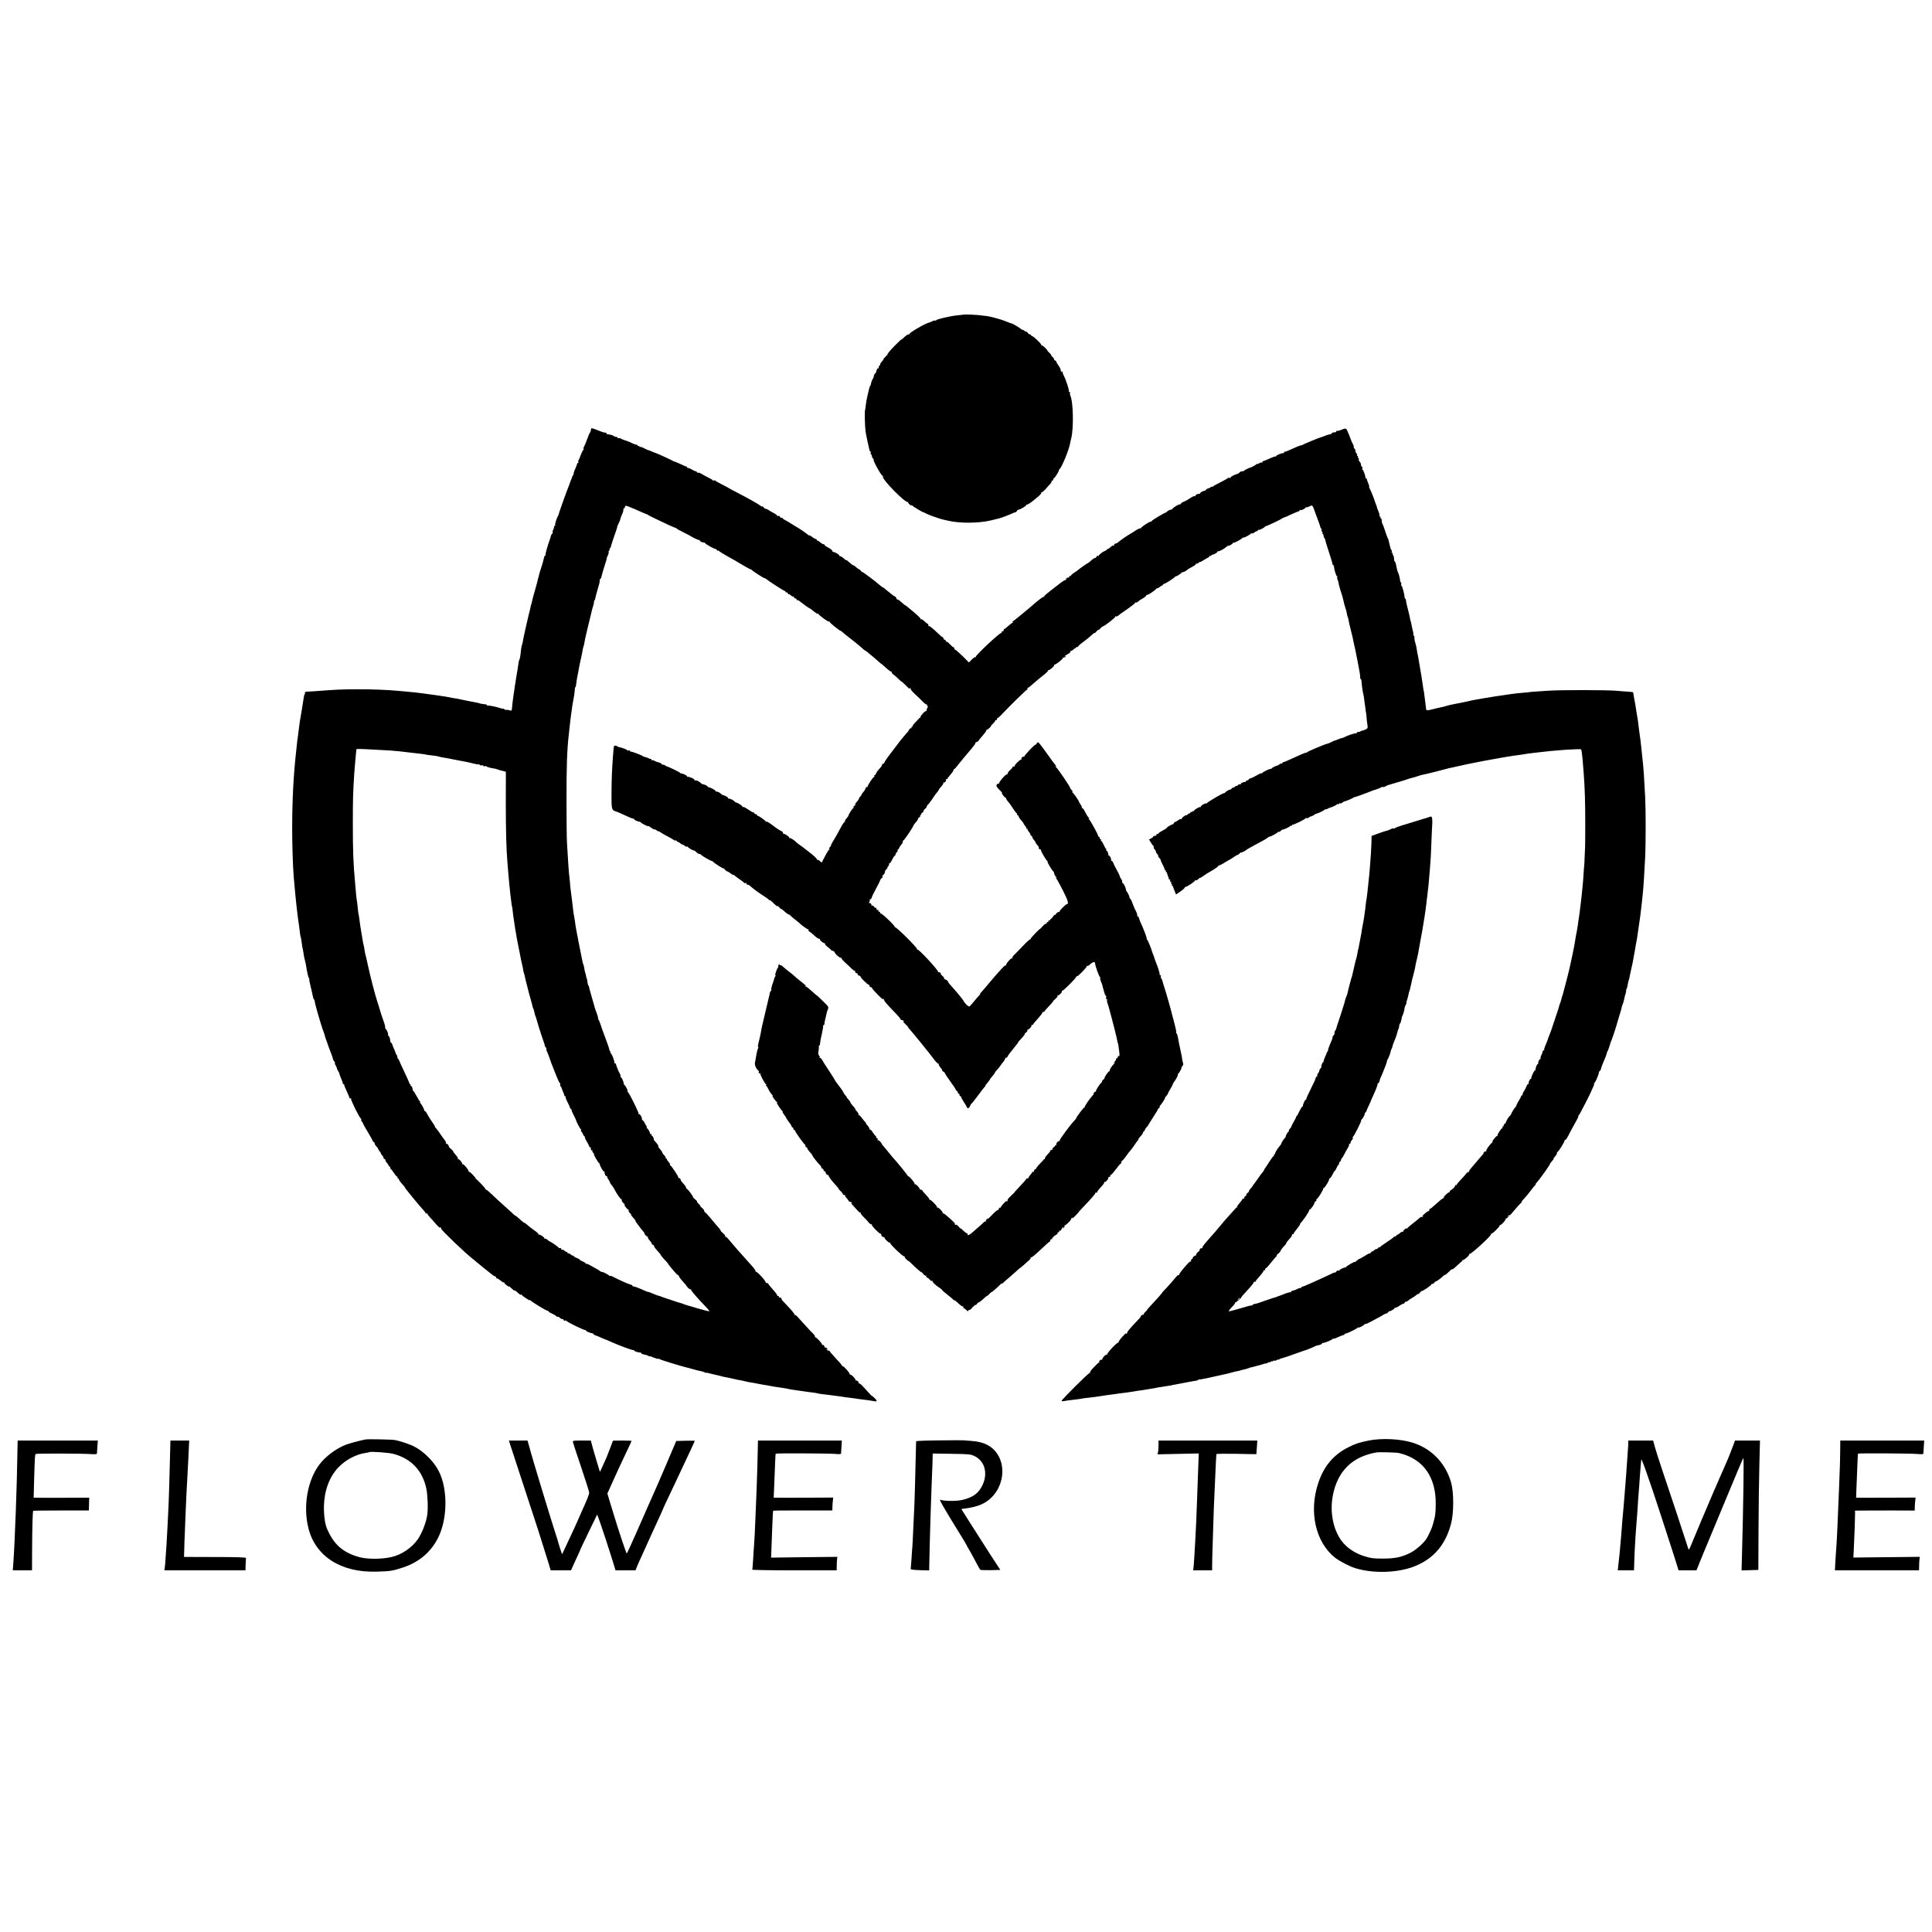 <?xml version="1.0" standalone="no"?>
<!DOCTYPE svg PUBLIC "-//W3C//DTD SVG 20010904//EN"
 "http://www.w3.org/TR/2001/REC-SVG-20010904/DTD/svg10.dtd">
<svg version="1.0" xmlns="http://www.w3.org/2000/svg"
 width="2233pt" height="2233pt" viewBox="0 0 2233 2233"
 preserveAspectRatio="xMidYMid meet">
<g transform="translate(0,2233) scale(0.1,-0.1)"
fill="#000000" stroke="none">
<path d="M11137 18694 c-1 -1 -31 -5 -67 -8 -84 -8 -250 -46 -250 -58 0 -5 -4
-6 -10 -3 -5 3 -20 0 -32 -7 -13 -6 -27 -13 -33 -14 -48 -9 -249 -126 -237
-139 4 -5 2 -5 -5 -1 -7 4 -27 -8 -48 -28 -19 -19 -35 -32 -35 -28 0 3 -39
-33 -86 -81 -47 -48 -82 -92 -79 -97 4 -6 3 -9 -2 -8 -4 2 -10 -1 -12 -7 -2
-5 -11 -15 -20 -22 -9 -7 -13 -13 -9 -13 4 0 -4 -12 -18 -27 -13 -14 -22 -28
-20 -31 3 -2 -2 -11 -10 -19 -8 -8 -11 -19 -8 -25 4 -6 2 -8 -4 -4 -9 5 -24
-21 -25 -44 0 -3 -7 -11 -14 -18 -7 -7 -13 -20 -13 -28 0 -8 -6 -25 -14 -37
-8 -12 -16 -33 -18 -47 -2 -14 -6 -27 -10 -30 -4 -3 -9 -17 -12 -30 -3 -14
-12 -52 -20 -85 -8 -33 -17 -81 -19 -106 -2 -25 -6 -50 -8 -55 -7 -13 -3 -191
5 -248 4 -27 14 -79 22 -115 9 -36 18 -78 21 -93 3 -16 9 -28 14 -28 5 0 6 -7
3 -15 -4 -8 -2 -15 3 -15 5 0 9 -10 10 -22 1 -11 8 -25 15 -29 7 -5 10 -9 6
-9 -17 0 87 -190 104 -190 5 0 7 -4 3 -9 -16 -26 255 -303 287 -293 5 1 7 -1
5 -5 -3 -5 7 -17 21 -27 16 -12 23 -14 18 -5 -5 8 -2 8 6 -2 13 -16 120 -80
135 -81 4 -1 17 -7 28 -14 18 -12 159 -62 195 -69 8 -2 36 -8 62 -14 135 -31
353 -29 489 4 35 9 74 18 87 21 25 5 110 37 159 59 17 8 35 15 41 15 5 0 12 7
16 15 3 8 9 14 13 13 13 -3 93 42 93 52 0 6 4 9 8 8 9 -3 48 23 88 57 12 11
36 31 53 44 16 14 28 28 25 33 -3 4 0 8 7 8 6 0 28 19 48 42 20 23 43 50 53
59 9 10 14 20 11 23 -3 3 2 8 11 12 9 3 13 10 10 15 -3 5 -1 9 4 9 10 0 60 78
60 94 0 5 4 12 9 15 23 15 107 220 120 291 2 14 9 42 14 63 30 115 24 430 -11
497 -4 8 -5 21 -3 28 3 6 0 12 -7 12 -6 0 -9 4 -6 9 6 9 -36 137 -57 176 -11
20 -13 26 -16 46 0 5 -5 7 -11 4 -5 -3 -10 3 -10 15 0 12 -11 36 -25 54 -14
18 -25 38 -25 43 0 6 -7 14 -16 17 -9 4 -14 9 -11 13 4 3 -6 17 -21 31 -15 13
-20 21 -12 17 8 -4 0 7 -18 24 -18 17 -30 31 -27 31 3 0 -8 14 -25 30 -17 17
-36 30 -42 30 -6 0 -8 3 -5 7 7 6 -90 99 -102 97 -3 -1 -11 6 -18 15 -7 9 -13
12 -13 7 0 -4 -9 2 -20 15 -10 13 -19 21 -20 17 0 -4 -8 -1 -17 7 -10 8 -22
15 -27 14 -5 0 -12 3 -15 8 -7 10 -103 67 -111 66 -5 -1 -19 5 -80 29 -14 5
-32 12 -40 14 -8 2 -40 11 -70 20 -30 8 -68 17 -85 20 -98 13 -128 15 -198 18
-43 1 -79 1 -80 0z"/>
<path d="M6830 17362 c0 -10 -4 -22 -8 -27 -5 -6 -14 -23 -20 -40 -6 -16 -17
-43 -23 -60 -7 -16 -13 -32 -14 -35 0 -3 -6 -15 -13 -28 -7 -12 -10 -27 -7
-32 3 -6 2 -10 -2 -10 -5 0 -17 -24 -28 -52 -10 -29 -22 -58 -27 -65 -6 -7 -7
-17 -3 -23 3 -5 1 -10 -4 -10 -6 0 -11 -6 -11 -12 -1 -7 -9 -31 -20 -53 -11
-22 -19 -47 -20 -56 0 -9 -3 -19 -7 -23 -5 -4 -8 -11 -9 -14 0 -4 -6 -20 -13
-37 -7 -16 -14 -34 -15 -40 -2 -5 -8 -23 -15 -40 -24 -57 -114 -311 -116 -325
0 -3 -3 -10 -7 -16 -14 -21 -37 -98 -32 -106 3 -4 0 -8 -7 -8 -7 0 -10 -3 -6
-6 3 -4 0 -19 -8 -34 -8 -15 -11 -31 -7 -34 3 -4 1 -10 -6 -14 -6 -5 -13 -17
-15 -27 -2 -11 -7 -27 -10 -35 -25 -67 -56 -174 -51 -181 3 -5 1 -9 -4 -9 -6
0 -13 -15 -16 -33 -3 -18 -17 -67 -31 -109 -14 -42 -27 -87 -29 -100 -3 -12
-5 -23 -7 -23 -1 0 -3 -9 -4 -20 -2 -11 -15 -58 -28 -105 -14 -47 -29 -101
-33 -120 -11 -48 -11 -50 -13 -52 -2 -2 -4 -14 -7 -27 -2 -13 -13 -58 -24
-100 -10 -42 -21 -88 -24 -104 -3 -15 -7 -35 -10 -45 -3 -9 -7 -29 -10 -45 -3
-15 -7 -35 -10 -45 -3 -9 -7 -34 -11 -56 -3 -21 -8 -42 -11 -47 -3 -5 -7 -26
-10 -46 -2 -21 -6 -55 -9 -76 -3 -21 -7 -43 -10 -48 -7 -10 -10 -27 -19 -89
-3 -25 -8 -56 -11 -70 -3 -14 -7 -41 -10 -60 -2 -19 -6 -44 -8 -55 -3 -11 -8
-42 -11 -70 -4 -27 -9 -61 -11 -75 -6 -36 -16 -121 -18 -151 -2 -24 -4 -25
-31 -18 -16 5 -32 7 -34 4 -3 -3 -11 0 -18 5 -6 6 -16 10 -20 9 -5 -1 -16 1
-24 4 -36 14 -143 37 -151 31 -5 -3 -9 -1 -9 4 0 5 -6 9 -12 10 -42 5 -73 10
-73 12 0 2 -31 9 -60 14 -21 3 -123 24 -165 33 -14 4 -34 7 -45 9 -11 1 -46 7
-78 14 -31 6 -72 13 -90 15 -17 2 -48 7 -67 10 -19 3 -53 7 -75 10 -22 3 -53
7 -70 10 -54 8 -143 17 -290 30 -133 12 -309 19 -480 18 -170 0 -257 -4 -455
-20 -47 -3 -100 -7 -118 -7 -20 -1 -31 -5 -28 -13 3 -6 2 -14 -2 -17 -6 -7 -9
-18 -17 -76 -8 -51 -12 -81 -19 -120 -21 -118 -26 -151 -31 -200 -3 -30 -8
-68 -11 -85 -3 -16 -7 -46 -9 -65 -2 -19 -6 -59 -9 -87 -33 -289 -48 -571 -49
-908 0 -195 8 -451 18 -570 7 -78 16 -176 20 -220 3 -22 7 -65 10 -95 3 -30 7
-71 10 -90 2 -19 7 -55 10 -80 4 -25 8 -59 11 -75 2 -17 6 -52 10 -79 3 -28 7
-53 10 -57 2 -4 7 -29 10 -56 3 -26 7 -55 9 -63 3 -8 7 -32 11 -54 8 -53 12
-75 18 -94 3 -10 8 -31 11 -47 16 -100 27 -150 35 -160 6 -7 8 -14 5 -16 -2
-3 5 -41 16 -84 11 -44 22 -93 25 -110 3 -16 8 -32 12 -35 4 -3 8 -12 9 -20 2
-20 9 -47 24 -100 7 -25 13 -47 14 -50 3 -14 47 -157 52 -170 4 -8 7 -18 8
-22 2 -5 4 -10 5 -13 1 -3 4 -9 5 -15 1 -5 3 -11 5 -12 1 -2 3 -11 5 -21 2
-10 7 -26 11 -35 4 -9 8 -21 10 -27 4 -16 41 -117 55 -150 7 -16 14 -39 16
-49 2 -11 11 -29 21 -40 9 -11 11 -16 4 -12 -7 4 -4 -8 8 -28 11 -20 17 -36
15 -36 -3 0 3 -12 12 -27 10 -15 17 -30 16 -33 -1 -3 8 -27 20 -55 12 -27 21
-53 19 -57 -1 -5 2 -8 8 -8 6 0 9 -3 8 -7 -1 -5 12 -39 30 -76 18 -38 32 -73
32 -78 0 -6 5 -7 12 -3 6 4 8 3 5 -3 -7 -12 99 -226 114 -231 5 -2 7 -7 4 -12
-3 -5 0 -14 7 -22 7 -7 14 -19 15 -25 1 -6 27 -53 58 -103 30 -51 55 -96 55
-101 0 -5 5 -9 10 -9 6 0 10 -7 10 -15 0 -8 9 -24 20 -35 11 -11 20 -23 20
-27 0 -5 8 -17 17 -28 9 -11 16 -22 15 -25 -1 -3 7 -15 18 -27 10 -12 16 -24
13 -27 -3 -3 2 -8 11 -12 9 -3 14 -10 11 -14 -2 -4 6 -19 19 -33 13 -14 21
-28 18 -31 -3 -3 0 -6 6 -6 7 0 12 -6 12 -14 0 -8 3 -16 8 -18 4 -1 19 -22 35
-45 15 -24 32 -43 38 -43 5 0 7 -5 4 -10 -3 -5 -1 -10 4 -10 6 0 11 -4 11 -10
0 -9 25 -42 57 -76 7 -7 13 -16 13 -19 0 -8 170 -215 212 -259 15 -17 28 -34
28 -38 0 -5 4 -6 10 -3 6 3 10 1 10 -4 0 -6 16 -27 35 -47 19 -19 35 -37 35
-39 0 -1 19 -22 41 -46 23 -24 38 -38 34 -30 -5 9 -4 12 3 7 7 -4 12 -12 12
-18 0 -16 281 -285 366 -350 16 -12 31 -25 34 -28 3 -3 43 -36 90 -74 47 -37
93 -74 103 -82 9 -8 21 -14 26 -14 5 0 12 -7 15 -16 4 -9 9 -14 12 -11 3 3 19
-7 36 -21 17 -15 34 -26 39 -24 5 1 9 -2 9 -6 0 -5 14 -19 31 -31 18 -13 28
-17 23 -10 -4 8 7 -1 25 -19 19 -18 36 -31 38 -28 3 2 13 -3 23 -12 37 -34 50
-43 50 -35 0 4 4 4 8 -2 12 -17 104 -76 97 -63 -4 7 -1 6 7 -2 16 -19 183
-120 197 -120 6 0 11 -3 11 -8 0 -4 20 -16 45 -27 25 -11 45 -24 45 -28 0 -5
5 -7 12 -5 6 2 20 -4 30 -14 10 -10 23 -16 27 -13 5 2 12 -2 15 -11 3 -8 11
-12 17 -8 6 3 14 2 18 -4 9 -14 208 -111 215 -104 3 3 6 1 6 -4 0 -10 56 -34
74 -33 5 0 12 -4 16 -11 4 -6 13 -12 21 -14 8 -1 35 -12 61 -24 26 -12 49 -22
52 -22 3 0 34 -13 68 -29 87 -39 240 -96 256 -95 6 1 12 -2 12 -6 0 -8 58 -26
73 -22 4 1 7 -2 7 -7 0 -5 15 -12 33 -16 17 -4 34 -8 37 -9 3 -1 11 -5 18 -9
6 -5 12 -6 12 -3 0 3 21 -4 46 -15 26 -11 49 -17 52 -14 3 3 10 1 16 -4 10 -8
258 -84 311 -96 11 -2 45 -11 75 -20 30 -9 68 -18 83 -21 15 -2 37 -8 47 -14
11 -6 20 -9 20 -6 0 2 16 0 36 -6 20 -5 44 -11 53 -13 9 -1 34 -8 56 -13 44
-12 88 -22 122 -27 11 -2 29 -6 40 -9 10 -3 32 -8 48 -11 47 -8 75 -14 93 -19
16 -5 59 -13 112 -21 14 -2 36 -7 50 -10 14 -3 41 -8 60 -11 19 -2 49 -8 65
-11 17 -3 41 -8 55 -10 14 -2 41 -6 60 -9 19 -3 46 -7 60 -9 14 -2 36 -6 50
-10 24 -5 45 -8 130 -20 19 -2 51 -7 70 -10 19 -3 55 -8 78 -10 24 -3 47 -7
50 -9 4 -2 32 -7 62 -10 30 -4 71 -8 90 -11 19 -3 53 -7 75 -10 22 -2 51 -6
65 -9 14 -3 48 -7 75 -10 28 -3 61 -8 75 -10 14 -3 45 -7 70 -10 61 -7 120
-16 147 -21 32 -7 33 7 1 37 -15 15 -28 25 -28 22 0 -2 -17 14 -37 37 -88 97
-100 109 -112 109 -7 0 -10 3 -8 8 6 9 -19 33 -27 25 -3 -4 -6 -1 -6 6 0 17
-56 72 -65 63 -3 -4 -5 -2 -3 4 4 12 -67 94 -82 94 -5 0 -10 4 -10 9 0 5 -31
42 -70 82 -38 41 -70 77 -70 82 0 4 -6 7 -14 7 -8 0 -18 5 -22 12 -5 7 -3 8 7
3 12 -8 12 -6 0 8 -7 9 -17 15 -21 12 -4 -3 -10 5 -13 16 -3 12 -10 18 -17 14
-6 -3 -9 -2 -8 3 4 12 -69 92 -76 84 -3 -3 -6 1 -6 9 0 8 -8 22 -17 30 -10 8
-52 53 -93 98 -41 46 -85 93 -96 106 -12 13 -25 21 -30 17 -4 -4 -5 -2 -1 4 3
5 -32 50 -79 98 -46 48 -79 84 -72 80 9 -6 9 -3 -1 9 -7 9 -17 14 -22 11 -5
-3 -8 0 -7 8 2 7 -3 12 -10 10 -8 -1 -11 1 -9 5 3 5 -19 35 -49 68 -30 33 -54
63 -54 67 0 5 -6 8 -14 8 -8 0 -17 8 -21 18 -9 27 -101 122 -110 114 -5 -4 -6
-2 -2 3 3 6 -11 29 -31 51 -20 22 -64 71 -97 109 -33 38 -71 80 -84 94 -12 14
-39 46 -60 70 -64 77 -68 81 -76 73 -5 -4 -5 -2 -2 5 4 6 -7 23 -25 39 -18 15
-31 29 -29 32 2 2 -10 18 -26 36 -16 17 -55 64 -88 104 -32 39 -63 72 -67 72
-4 0 -8 6 -8 14 0 8 -12 24 -26 35 -15 12 -23 21 -19 21 4 0 -4 11 -18 24 -14
13 -24 26 -21 29 3 3 -8 15 -23 27 -15 12 -26 23 -23 23 8 3 -62 97 -72 97 -4
0 -8 6 -8 13 0 7 -13 27 -30 45 -16 18 -30 35 -30 37 -2 18 -14 34 -21 29 -5
-3 -8 -2 -7 3 4 11 -83 143 -94 143 -5 0 -7 4 -4 9 3 5 -5 20 -18 34 -13 14
-21 28 -18 31 3 3 -1 6 -8 6 -7 0 -11 3 -7 6 3 4 1 12 -6 20 -25 28 -33 39
-33 46 1 3 -10 19 -24 35 -13 15 -23 29 -22 31 6 7 -1 20 -25 47 -16 16 -27
31 -26 32 4 7 -11 43 -18 43 -5 0 -9 7 -9 16 0 9 -5 12 -12 8 -7 -4 -10 -4 -6
1 8 9 -22 65 -35 65 -4 0 -6 4 -2 9 3 5 0 15 -7 23 -7 7 -14 20 -16 28 -2 8
-11 21 -20 28 -9 7 -15 15 -13 18 7 11 -22 63 -33 57 -6 -3 -8 -3 -4 2 7 8
-109 244 -127 257 -5 4 -6 8 -2 8 9 0 -22 61 -36 71 -5 3 -8 10 -8 15 1 18
-23 74 -33 74 -5 0 -7 3 -3 6 3 4 -1 21 -10 38 -10 17 -18 33 -18 36 -1 3 -7
18 -13 33 -7 16 -12 33 -12 38 0 5 -5 9 -10 9 -6 0 -9 3 -9 8 1 4 0 10 -1 15
-1 4 -3 10 -4 15 -7 29 -32 82 -39 82 -4 0 -5 5 -2 10 3 6 2 10 -2 10 -5 0 -9
8 -10 18 0 9 -21 70 -46 136 -25 65 -51 138 -58 162 -8 24 -16 44 -19 44 -3 0
-6 10 -7 22 -1 12 -6 33 -12 47 -5 14 -12 35 -17 46 -4 11 -8 25 -10 30 -1 6
-16 60 -34 120 -18 61 -32 116 -33 123 0 6 -3 12 -6 12 -3 0 -7 10 -8 23 -2
23 -10 62 -13 62 -1 0 -3 11 -6 25 -2 14 -7 32 -10 40 -4 8 -8 29 -10 45 -2
17 -7 37 -10 45 -4 8 -8 22 -10 30 -1 8 -5 26 -8 40 -2 14 -6 34 -9 45 -2 11
-8 38 -12 60 -5 22 -9 45 -10 50 -2 6 -5 26 -9 45 -3 19 -8 46 -11 60 -2 14
-7 36 -10 50 -9 46 -17 95 -20 125 -2 17 -6 41 -9 55 -3 14 -8 45 -11 70 -3
25 -8 68 -11 95 -3 28 -8 63 -10 80 -6 34 -14 110 -19 175 -2 25 -4 45 -5 45
-2 0 -18 221 -26 375 -4 58 -6 274 -6 480 -1 415 6 605 27 785 3 28 7 66 9 85
4 42 16 135 21 170 2 14 7 43 9 65 3 22 8 51 11 65 10 49 17 95 19 127 0 18 4
33 7 33 3 0 6 6 6 13 0 12 13 93 17 112 4 15 15 76 20 105 2 14 11 54 19 90 8
36 18 82 21 104 4 21 8 42 11 46 2 4 7 22 10 41 2 19 11 61 19 94 8 33 17 71
20 85 3 14 15 63 27 110 11 47 22 92 24 100 2 8 7 26 12 40 5 14 9 32 8 40 0
8 2 17 6 20 4 3 9 19 12 35 3 17 13 54 22 84 22 72 27 92 27 114 -1 9 3 17 8
17 4 0 11 16 14 34 4 19 20 73 35 120 16 48 27 86 25 86 -3 0 3 14 11 30 9 17
13 35 10 40 -3 5 -1 11 5 15 6 4 8 11 5 16 -4 5 -2 9 3 9 5 0 13 19 19 43 6
23 24 79 41 125 16 45 28 82 26 82 -3 0 5 18 16 40 11 21 20 44 20 50 0 6 9
31 20 56 12 24 18 49 15 54 -3 6 -2 10 3 10 5 0 12 9 15 20 5 21 6 21 82 -11
17 -7 32 -13 35 -14 3 -1 32 -14 65 -29 33 -15 65 -28 70 -29 6 -1 12 -5 15
-8 3 -3 37 -21 75 -39 39 -18 107 -50 152 -72 45 -21 85 -38 89 -38 4 1 10 -2
13 -7 3 -5 42 -27 86 -48 44 -22 82 -42 85 -45 9 -9 85 -44 93 -42 4 1 7 -2 7
-7 0 -10 27 -21 44 -20 5 0 12 -3 15 -8 9 -14 121 -76 121 -67 0 4 7 -1 15
-12 8 -10 15 -14 15 -9 0 6 3 6 8 -1 4 -6 43 -30 86 -55 43 -24 91 -51 105
-59 14 -9 60 -35 101 -60 41 -24 77 -43 79 -41 2 1 7 -1 10 -6 8 -12 143 -99
148 -95 2 1 9 -2 16 -8 27 -23 208 -140 217 -140 6 0 10 -5 10 -11 0 -5 4 -8
9 -5 5 3 12 -1 15 -10 4 -9 9 -14 12 -11 3 3 14 -3 25 -14 11 -11 25 -17 31
-13 6 4 8 3 4 -4 -3 -6 3 -13 14 -17 11 -3 20 -11 20 -17 0 -6 3 -9 6 -5 3 3
13 -1 22 -8 44 -35 113 -85 119 -85 3 0 26 -16 49 -36 24 -19 44 -32 44 -27 0
4 4 3 8 -2 16 -23 115 -94 123 -89 5 3 9 1 9 -5 0 -9 114 -101 125 -101 3 0
14 -8 24 -17 11 -10 26 -23 33 -28 75 -57 160 -126 188 -152 19 -18 38 -33 41
-33 3 0 17 -9 30 -21 13 -12 41 -35 63 -52 21 -18 49 -42 62 -54 13 -13 25
-23 27 -23 3 0 29 -22 58 -49 29 -27 58 -47 63 -44 5 3 6 1 3 -4 -4 -6 3 -18
16 -26 12 -8 39 -31 60 -52 20 -20 37 -35 37 -32 0 3 23 -18 51 -46 28 -29 48
-46 43 -38 -5 9 -3 12 4 7 7 -4 12 -12 12 -17 0 -6 21 -29 46 -52 26 -23 65
-61 87 -84 22 -23 45 -39 50 -36 6 3 7 1 3 -5 -4 -7 -2 -12 4 -12 7 0 7 -7 -2
-22 -7 -13 -11 -27 -9 -33 1 -5 -1 -7 -4 -3 -9 9 -75 -64 -68 -75 2 -4 1 -6
-4 -5 -4 2 -8 1 -9 -2 0 -3 -19 -24 -42 -46 -22 -23 -38 -45 -35 -48 4 -3 1
-6 -6 -6 -7 0 -9 -5 -5 -12 4 -7 3 -8 -4 -4 -6 4 -16 -4 -23 -16 -7 -13 -15
-25 -18 -28 -12 -10 -107 -125 -123 -150 -10 -14 -47 -63 -83 -109 -36 -47
-65 -91 -65 -98 0 -8 -4 -12 -9 -9 -8 5 -14 -3 -20 -26 -1 -4 -15 -21 -31 -38
-16 -17 -32 -40 -35 -51 -4 -10 -11 -19 -16 -19 -6 0 -7 -4 -4 -10 3 -5 2 -10
-3 -10 -12 0 -78 -101 -74 -113 1 -5 -2 -6 -7 -3 -7 5 -15 -5 -24 -34 -1 -3
-11 -15 -22 -28 -11 -13 -20 -27 -19 -30 1 -4 -5 -11 -12 -17 -7 -5 -14 -17
-16 -25 -2 -8 -13 -25 -26 -38 -12 -13 -20 -27 -17 -32 3 -4 -2 -11 -11 -14
-8 -3 -12 -10 -9 -16 3 -5 2 -10 -2 -10 -9 0 -54 -69 -56 -85 0 -5 -11 -21
-23 -34 -13 -14 -21 -28 -18 -33 3 -4 1 -8 -4 -8 -4 0 -17 -17 -29 -37 -55
-103 -88 -161 -110 -195 -13 -21 -21 -38 -17 -38 3 0 -2 -7 -10 -16 -9 -8 -14
-20 -11 -25 4 -5 3 -9 -2 -9 -4 0 -26 -34 -47 -75 l-39 -75 -22 20 c-12 11
-25 17 -29 13 -4 -5 -6 -3 -4 3 3 10 -39 49 -110 102 -12 9 -28 22 -35 27 -6
6 -28 22 -47 35 -19 13 -37 27 -40 30 -23 26 -74 59 -82 54 -6 -4 -8 -3 -5 3
6 9 -52 50 -65 45 -5 -1 -8 4 -8 12 0 7 -8 16 -17 20 -16 5 -65 38 -98 64 -37
29 -75 52 -75 45 0 -4 -4 -3 -8 2 -12 17 -80 65 -91 65 -6 0 -11 5 -11 10 0 6
-7 10 -15 10 -8 0 -15 5 -15 10 0 6 -6 10 -13 10 -6 0 -34 16 -61 35 -27 19
-53 32 -57 29 -5 -3 -9 -1 -9 5 0 10 -56 45 -73 46 -4 0 -11 5 -15 10 -10 15
-49 35 -67 35 -9 0 -14 4 -11 8 4 7 -46 35 -59 32 -3 0 -15 9 -27 20 -12 11
-30 20 -40 20 -10 0 -18 4 -18 9 0 10 -70 46 -82 43 -5 -1 -8 2 -8 7 0 8 -38
26 -63 29 -4 1 -17 11 -29 22 -12 11 -32 20 -45 20 -14 0 -22 4 -18 9 5 9 -62
37 -77 33 -5 -1 -8 2 -8 7 0 9 -54 35 -66 31 -4 -1 -10 3 -13 8 -6 9 -136 72
-156 75 -5 1 -13 6 -16 10 -3 4 -15 9 -27 10 -11 0 -19 4 -16 8 3 6 -19 15
-56 24 -3 0 -15 6 -26 13 -12 6 -24 8 -28 5 -3 -3 -6 -1 -6 5 0 7 -3 11 -7 10
-5 -1 -17 3 -28 9 -11 6 -29 13 -40 14 -11 2 -22 7 -25 10 -8 9 -121 52 -136
52 -8 0 -14 5 -14 10 0 5 -7 7 -15 3 -8 -3 -15 -2 -15 3 0 7 -73 35 -95 36 -5
0 -12 3 -15 7 -3 3 -14 8 -25 10 -16 2 -20 -3 -22 -27 -1 -16 -5 -59 -8 -95
-11 -143 -16 -263 -17 -427 -1 -181 2 -196 45 -209 12 -3 49 -19 82 -34 81
-38 119 -54 128 -52 4 1 7 -2 7 -7 0 -8 43 -27 64 -29 5 0 12 -4 15 -9 9 -13
92 -52 84 -40 -4 6 10 -2 31 -18 20 -15 39 -25 42 -22 3 3 13 -1 22 -9 10 -8
20 -13 23 -12 3 2 12 -2 20 -9 8 -6 39 -25 69 -41 31 -15 69 -37 85 -48 22
-14 27 -15 21 -4 -4 8 -1 7 7 -2 8 -10 18 -18 22 -18 5 0 16 -6 24 -14 9 -8
23 -16 31 -18 8 -2 21 -9 28 -16 8 -7 18 -10 23 -7 5 4 9 2 9 -2 0 -9 59 -44
73 -43 4 0 16 -9 27 -20 11 -11 26 -20 34 -20 8 0 16 -4 18 -8 4 -10 121 -78
127 -73 2 1 7 -1 10 -6 10 -16 132 -93 126 -80 -3 6 2 2 11 -10 9 -13 21 -23
27 -23 5 0 25 -11 44 -26 18 -14 33 -21 33 -17 0 4 4 3 8 -3 4 -6 30 -25 57
-44 28 -19 53 -38 56 -43 4 -5 12 -6 19 -2 8 5 11 4 7 -2 -6 -10 10 -22 23
-19 3 0 17 -9 30 -22 31 -28 103 -80 153 -111 21 -13 44 -30 52 -38 8 -8 15
-12 15 -8 0 3 10 -4 23 -17 38 -39 71 -65 63 -48 -5 8 3 2 18 -14 14 -16 26
-26 26 -23 0 4 8 -1 18 -10 34 -32 62 -53 71 -53 5 0 11 -4 13 -8 2 -4 23 -23
48 -42 25 -19 47 -37 50 -40 32 -33 109 -88 115 -82 5 4 5 1 1 -6 -4 -7 -1
-15 8 -18 8 -3 33 -23 56 -45 22 -21 48 -39 57 -39 9 0 13 -3 10 -6 -8 -8 44
-50 56 -46 5 1 6 -2 3 -7 -3 -5 11 -21 32 -37 20 -15 39 -32 40 -36 2 -4 10
-8 18 -8 8 0 18 -8 21 -17 9 -23 54 -62 72 -63 8 0 12 -3 8 -6 -3 -4 15 -25
40 -48 26 -22 60 -54 76 -71 16 -16 34 -29 39 -27 5 1 6 -2 3 -8 -4 -7 2 -14
14 -17 11 -3 18 -9 15 -14 -3 -5 -1 -9 3 -9 5 0 18 -7 29 -16 10 -8 12 -12 4
-8 -8 4 8 -14 35 -42 28 -27 53 -48 58 -46 4 2 7 -4 7 -12 0 -9 7 -16 16 -16
8 0 14 -3 12 -7 -2 -5 28 -39 66 -78 38 -38 66 -64 61 -56 -5 10 -4 12 3 7 7
-4 12 -12 12 -18 0 -9 35 -49 143 -161 26 -27 47 -54 47 -58 0 -5 6 -9 14 -9
8 0 18 -5 22 -12 5 -7 2 -9 -7 -4 -8 4 3 -8 23 -28 21 -20 36 -36 33 -36 -3 0
6 -12 20 -27 53 -60 223 -270 287 -355 20 -26 39 -44 42 -41 3 4 6 0 6 -8 0
-9 9 -25 20 -37 11 -12 20 -26 20 -32 0 -6 6 -13 14 -16 8 -3 17 -13 20 -22 3
-9 30 -51 61 -92 30 -41 58 -83 61 -92 4 -10 10 -18 15 -18 5 0 9 -7 9 -15 0
-8 5 -15 10 -15 6 0 10 -7 10 -15 0 -8 5 -15 10 -15 6 0 10 -5 10 -11 0 -6 13
-29 28 -52 16 -23 31 -50 35 -59 10 -27 26 -21 42 15 8 17 14 28 15 23 0 -4
32 36 72 90 40 55 77 102 83 106 5 4 7 8 3 8 -3 0 7 15 24 34 16 19 30 37 30
40 -1 3 13 21 30 40 16 19 29 36 27 38 -2 1 8 15 21 29 14 14 32 36 40 48 8
13 25 36 38 51 12 15 22 33 22 40 0 6 4 9 9 5 5 -3 12 3 15 12 4 10 19 32 34
50 15 17 36 44 47 59 11 15 26 33 33 41 7 7 11 13 8 13 -3 0 7 13 22 29 42 44
63 71 55 71 -4 0 3 7 15 16 12 8 20 20 17 25 -4 5 -2 9 4 9 16 0 51 42 44 53
-3 6 -1 7 5 3 7 -4 12 -4 12 1 0 7 14 24 86 105 13 15 24 33 24 39 0 5 5 7 10
4 6 -3 10 -2 10 2 0 5 23 32 50 60 28 28 50 54 50 58 0 3 14 18 30 32 17 13
27 30 23 35 -3 6 -2 8 4 5 11 -7 55 38 46 47 -4 3 -1 6 6 6 15 0 161 148 161
162 0 5 3 7 8 5 10 -6 122 110 114 119 -4 4 -2 4 4 1 6 -4 22 5 34 18 25 26
59 34 57 13 -2 -21 46 -158 56 -158 4 0 6 -4 3 -9 -3 -5 1 -25 9 -45 8 -20 16
-39 16 -43 1 -5 3 -12 4 -18 2 -5 9 -31 16 -57 7 -27 17 -48 21 -48 4 0 5 -9
3 -20 -2 -11 1 -20 6 -20 6 0 8 -4 5 -9 -4 -5 -1 -22 5 -38 6 -15 12 -35 14
-43 2 -8 18 -67 35 -130 17 -63 33 -126 36 -140 3 -14 7 -33 10 -42 3 -10 8
-30 11 -45 8 -42 11 -58 13 -58 3 0 9 -39 16 -99 5 -43 4 -57 -5 -52 -6 4 -11
1 -11 -8 0 -9 -4 -16 -10 -16 -5 0 -10 -5 -10 -12 0 -6 -8 -20 -17 -31 -13
-15 -14 -19 -3 -13 13 6 13 5 0 -6 -26 -22 -60 -75 -53 -82 3 -3 2 -6 -4 -6
-6 0 -22 -18 -37 -40 -14 -22 -23 -40 -20 -40 4 0 -3 -9 -16 -20 -13 -11 -19
-20 -14 -20 5 0 4 -4 -1 -8 -22 -15 -74 -96 -68 -105 3 -6 1 -7 -4 -4 -9 5
-27 -19 -24 -30 1 -2 -7 -11 -16 -21 -28 -29 -87 -116 -85 -124 1 -5 -1 -8 -6
-8 -8 0 -91 -110 -92 -122 0 -4 -13 -20 -28 -36 -44 -45 -167 -213 -164 -223
1 -5 -4 -9 -12 -9 -13 0 -31 -27 -28 -43 1 -4 -1 -6 -5 -5 -5 2 -9 -1 -10 -6
0 -5 -8 -13 -17 -18 -9 -5 -14 -13 -11 -19 4 -5 -2 -9 -11 -9 -10 0 -15 -2
-12 -5 3 -3 -12 -24 -33 -46 -21 -23 -36 -46 -33 -51 3 -5 2 -7 -3 -6 -4 2 -8
1 -9 -2 0 -3 -19 -24 -42 -47 -23 -23 -42 -46 -42 -52 0 -5 -7 -11 -15 -15 -8
-3 -15 -13 -15 -21 0 -9 -4 -13 -10 -10 -5 3 -10 2 -10 -3 0 -4 -10 -19 -22
-32 -13 -14 -22 -28 -20 -32 1 -5 -5 -8 -13 -8 -8 0 -15 -4 -15 -8 0 -4 -31
-40 -69 -80 -38 -40 -67 -72 -65 -72 2 0 -17 -19 -41 -41 -25 -23 -42 -45 -40
-49 3 -5 0 -12 -6 -16 -8 -5 -9 -3 -4 7 4 8 -9 -4 -31 -26 -21 -22 -37 -43
-36 -48 1 -4 -3 -6 -10 -5 -7 2 -12 -4 -13 -12 0 -8 -6 -15 -13 -15 -7 0 -38
-27 -69 -60 -32 -33 -53 -53 -48 -45 8 13 6 13 -8 1 -9 -7 -14 -18 -10 -24 3
-5 2 -7 -4 -4 -5 3 -16 -2 -24 -11 -8 -9 -39 -37 -68 -62 -30 -25 -61 -52 -70
-61 -19 -19 -55 -34 -46 -19 3 6 -2 13 -12 17 -10 4 -31 21 -47 37 -15 17 -25
24 -21 16 4 -8 -5 0 -20 18 -15 18 -30 30 -35 27 -5 -3 -12 0 -16 6 -5 8 -3 9
7 4 8 -4 -17 21 -55 56 -38 35 -74 64 -80 64 -6 0 -11 5 -11 10 0 15 -52 65
-59 58 -3 -4 -6 -1 -6 6 0 16 -70 87 -82 83 -4 -1 -7 2 -6 6 2 5 -16 28 -39
52 -24 24 -43 47 -43 52 0 4 -7 8 -15 8 -8 0 -15 3 -15 8 0 14 -47 62 -54 54
-4 -4 -6 -2 -4 4 4 13 -66 96 -76 89 -3 -3 -4 -2 -2 1 4 5 -136 176 -178 220
-6 6 -22 26 -36 44 -14 18 -40 49 -57 69 -18 20 -33 39 -33 42 0 14 -38 48
-45 41 -5 -4 -5 -1 -1 6 4 7 1 15 -8 18 -9 3 -13 10 -10 15 3 5 1 9 -3 9 -5 0
-19 18 -33 39 -13 22 -28 38 -32 35 -4 -3 -8 1 -8 9 0 8 -11 26 -25 41 -13 14
-21 26 -17 26 4 0 2 4 -4 8 -6 4 -24 26 -41 49 -17 23 -34 39 -38 35 -5 -4 -5
-2 -2 4 4 6 -4 23 -18 38 -13 14 -22 26 -19 26 5 0 -8 17 -38 51 -10 10 -18
23 -18 28 0 4 -11 20 -25 35 -13 14 -22 26 -19 26 3 0 -4 10 -16 22 -11 12
-20 25 -20 30 0 7 -45 70 -83 118 -7 8 -14 18 -15 23 -1 4 -32 53 -69 110 -38
56 -74 114 -82 129 -8 15 -19 25 -24 21 -6 -3 -7 -1 -3 5 3 6 0 16 -7 23 -10
9 -11 24 -6 53 4 23 5 44 3 48 -2 4 0 9 6 13 5 3 9 16 9 28 0 12 9 60 20 106
11 47 17 89 15 93 -3 4 -1 8 5 8 5 0 10 8 10 18 0 9 5 37 12 62 6 25 13 52 14
60 1 8 7 28 14 44 11 28 9 31 -59 97 -38 37 -70 67 -70 65 0 -2 -25 19 -56 48
-31 28 -60 51 -64 51 -5 0 -12 4 -17 9 -5 5 -3 6 5 2 29 -17 8 4 -49 49 -33
26 -68 55 -77 64 -10 10 -37 32 -62 51 -25 19 -56 44 -69 57 -13 12 -27 20
-32 17 -5 -3 -9 1 -9 8 0 10 -3 9 -9 -2 -6 -8 -8 -17 -5 -21 2 -4 1 -9 -3 -11
-5 -1 -15 -24 -24 -50 -10 -29 -12 -45 -5 -41 7 4 6 1 -1 -8 -7 -9 -14 -24
-16 -35 -2 -10 -7 -26 -10 -34 -17 -47 -26 -83 -22 -90 3 -5 1 -10 -4 -12 -6
-1 -12 -16 -15 -33 -2 -16 -5 -30 -6 -30 -1 0 -3 -9 -5 -20 -2 -11 -20 -85
-39 -165 -37 -153 -44 -186 -52 -236 -3 -17 -13 -63 -23 -102 -10 -39 -13 -68
-8 -65 5 3 4 -3 -1 -14 -9 -16 -16 -50 -36 -167 -5 -26 15 -71 37 -87 5 -3 8
-9 8 -13 -3 -20 0 -26 12 -20 6 4 9 4 5 -1 -7 -8 48 -115 66 -127 7 -5 7 -8 1
-8 -6 0 -6 -3 1 -8 5 -4 18 -24 28 -45 9 -20 27 -47 39 -59 12 -11 15 -17 8
-13 -17 10 25 -53 49 -73 10 -9 10 -11 1 -6 -15 8 45 -86 63 -98 6 -4 7 -8 2
-8 -4 0 3 -15 18 -34 14 -19 26 -38 26 -41 0 -4 14 -24 30 -45 17 -21 30 -43
30 -49 0 -6 5 -11 10 -11 6 0 10 -7 10 -15 0 -8 5 -15 10 -15 6 0 10 -4 10
-10 0 -11 101 -153 113 -158 4 -2 7 -10 7 -18 0 -8 5 -14 10 -14 6 0 10 -4 10
-10 0 -9 19 -35 48 -65 6 -8 12 -16 12 -20 0 -8 59 -84 87 -111 12 -12 19 -25
16 -28 -3 -3 2 -8 11 -12 9 -3 16 -13 16 -21 0 -8 4 -12 9 -9 5 3 12 -5 15
-19 4 -14 13 -25 21 -25 8 0 14 -4 13 -8 -3 -9 41 -67 89 -118 18 -19 30 -34
26 -34 -3 0 8 -13 25 -29 16 -16 28 -32 24 -35 -3 -3 3 -6 13 -6 10 0 16 -3
12 -6 -3 -3 5 -18 19 -32 13 -15 24 -30 24 -34 0 -5 6 -8 14 -8 8 0 18 -5 22
-12 5 -7 2 -8 -7 -3 -8 4 6 -14 31 -40 25 -27 50 -54 56 -61 7 -7 15 -10 19
-6 5 4 5 2 2 -4 -4 -6 13 -29 36 -51 23 -22 49 -50 57 -62 8 -11 21 -21 29
-21 8 0 12 -3 8 -6 -8 -8 85 -104 101 -104 7 0 11 -4 8 -9 -6 -9 13 -29 29
-30 6 -1 10 -5 10 -9 0 -13 52 -61 59 -55 3 4 6 1 6 -6 0 -16 141 -150 158
-151 7 0 11 -3 9 -7 -2 -5 7 -18 20 -30 13 -12 23 -20 23 -17 0 2 15 -10 33
-28 60 -59 117 -108 117 -102 0 4 9 -5 21 -20 11 -14 25 -23 31 -20 7 4 8 2 4
-5 -4 -6 0 -14 11 -18 10 -4 24 -15 31 -25 7 -10 19 -15 25 -12 7 4 9 4 5 -1
-8 -8 40 -55 85 -82 15 -10 27 -20 27 -24 0 -3 28 -28 63 -55 34 -26 65 -53
69 -59 4 -5 8 -7 8 -3 0 4 13 -5 29 -20 47 -43 59 -52 71 -52 6 0 8 -4 5 -10
-3 -5 -2 -10 4 -10 6 0 19 -10 31 -22 11 -12 20 -16 20 -10 0 7 6 12 14 12 8
0 22 10 31 23 8 12 19 21 23 21 4 -1 6 2 4 8 -1 5 2 7 7 4 5 -4 17 4 25 16 9
12 16 19 16 15 0 -7 36 21 77 60 13 12 23 19 23 16 0 -3 11 6 25 21 14 15 25
25 25 22 0 -6 58 44 103 89 17 17 25 21 17 10 -9 -13 -5 -11 11 5 14 14 47 43
74 65 26 22 65 57 87 77 21 20 41 37 44 37 4 1 26 20 100 87 13 12 20 25 16
29 -4 5 -2 5 4 2 7 -4 55 35 110 88 55 52 102 95 107 95 4 0 7 7 7 15 0 8 6
14 13 13 6 -2 11 3 9 10 -1 6 1 11 5 10 5 -2 8 1 8 5 0 5 13 15 28 23 15 8 25
19 22 25 -4 5 -1 8 7 7 7 -2 12 3 10 10 -1 8 2 11 8 7 5 -3 14 5 20 19 5 14
12 26 15 26 4 0 3 -6 -1 -12 -5 -9 -3 -9 9 1 9 7 14 17 11 22 -3 5 -2 8 3 7
10 -3 73 58 73 71 0 5 5 13 12 17 7 5 8 3 3 -7 -5 -8 9 4 31 26 22 22 39 41
39 42 -1 2 23 29 54 61 99 104 141 152 141 163 0 6 5 7 10 4 6 -3 10 -1 10 5
0 7 19 32 42 57 24 25 42 49 40 54 -1 5 4 9 11 9 13 0 43 40 39 53 -1 4 4 6
10 5 7 -2 12 3 10 10 -1 6 2 12 7 12 6 0 31 29 58 65 26 36 51 65 56 65 4 0 7
7 7 15 0 7 6 18 13 22 7 4 24 24 37 43 27 39 30 43 66 85 13 17 34 46 46 65
12 19 27 38 32 42 6 4 7 8 3 8 -4 0 6 15 22 33 17 17 31 37 31 44 0 6 4 13 9
15 5 2 11 10 13 18 2 8 10 22 19 30 9 8 18 20 20 25 2 6 29 48 59 95 30 47 55
87 54 90 -1 3 6 10 15 17 9 7 12 13 6 13 -7 0 -7 3 0 8 13 9 67 92 60 92 -3 0
3 10 15 22 11 12 20 26 20 30 0 5 12 27 26 50 14 23 27 47 28 54 1 7 9 21 17
31 23 29 51 83 42 83 -4 0 -3 4 3 8 13 8 47 72 39 72 -4 0 1 7 10 16 9 10 13
24 10 33 -4 9 -8 27 -10 41 -2 14 -6 39 -9 55 -11 51 -30 140 -31 145 -1 3 -5
26 -9 53 -5 26 -12 50 -17 53 -5 3 -7 9 -4 13 2 5 -7 51 -21 102 -13 52 -26
101 -29 110 -10 45 -66 242 -85 299 -12 36 -23 74 -25 84 -3 11 -9 24 -14 29
-5 5 -7 16 -4 23 3 8 -1 14 -8 14 -7 0 -10 3 -6 6 5 5 -20 88 -40 134 -3 8 -7
18 -8 23 -2 4 -3 8 -5 10 -1 1 -3 9 -5 17 -2 8 -9 29 -16 45 -7 17 -13 32 -13
35 -8 33 -52 140 -58 140 -5 0 -7 4 -4 9 4 7 -35 112 -74 196 -5 11 -12 30
-15 43 -4 12 -11 22 -16 22 -6 0 -8 4 -5 9 3 4 -4 28 -16 52 -12 24 -23 46
-23 49 -1 3 -6 16 -12 30 -6 14 -11 30 -13 35 -1 6 -9 18 -17 28 -9 9 -13 17
-9 17 6 0 -22 58 -34 70 -3 3 -5 10 -6 15 -1 22 -26 75 -35 75 -5 0 -9 9 -9
19 0 11 -6 26 -12 33 -7 7 -14 21 -16 31 -2 10 -17 41 -33 70 -16 29 -35 64
-40 80 -6 15 -15 27 -20 27 -5 0 -8 3 -7 8 4 13 -13 52 -23 52 -5 0 -9 3 -8 8
2 15 -14 52 -23 52 -5 0 -6 5 -3 10 3 6 3 10 -2 10 -4 0 -16 20 -26 45 -11 25
-23 45 -29 45 -5 0 -6 5 -3 10 3 6 1 10 -4 10 -6 0 -11 7 -11 15 0 8 -5 15
-10 15 -6 0 -9 4 -8 8 4 11 -92 184 -106 194 -7 5 -7 8 -1 8 7 0 7 3 0 8 -10
7 -28 36 -53 85 -7 15 -18 27 -24 27 -6 0 -8 3 -5 6 4 4 -2 19 -13 34 -11 16
-20 31 -20 35 0 10 -62 99 -72 103 -4 2 -6 7 -3 12 3 4 -2 13 -10 20 -8 7 -15
16 -15 21 0 14 -141 223 -164 242 -11 10 -14 15 -6 11 16 -8 17 -9 -35 57 -11
14 -27 36 -35 49 -8 12 -42 58 -74 102 -54 73 -60 78 -70 60 -6 -12 -14 -20
-17 -19 -11 4 -138 -131 -131 -139 4 -4 2 -4 -4 -1 -14 8 -37 -17 -26 -28 4
-5 3 -6 -3 -3 -11 6 -86 -68 -77 -76 3 -3 -3 -6 -13 -6 -10 0 -16 -3 -12 -6 3
-3 -10 -19 -29 -36 -19 -16 -31 -34 -28 -39 3 -5 -1 -9 -8 -9 -18 0 -94 -89
-90 -104 2 -6 1 -8 -3 -4 -4 4 -14 1 -21 -7 -16 -15 -8 -30 46 -83 14 -14 19
-22 11 -17 -7 4 -3 -6 10 -24 12 -17 26 -31 31 -31 4 0 8 -5 8 -11 0 -6 6 -17
13 -24 23 -26 33 -40 67 -92 18 -29 37 -53 42 -53 5 0 6 -4 3 -10 -3 -5 -2
-10 4 -10 5 0 13 -9 16 -20 4 -11 18 -32 31 -45 13 -14 24 -27 23 -31 0 -3 8
-16 19 -29 11 -13 18 -26 15 -29 -4 -3 0 -6 7 -6 7 0 11 -3 7 -6 -3 -3 3 -15
14 -27 10 -11 19 -27 19 -34 0 -7 5 -13 10 -13 6 0 10 -6 10 -13 0 -7 9 -23
20 -35 11 -12 20 -26 20 -31 0 -5 8 -17 18 -27 9 -10 18 -21 18 -26 1 -4 2
-13 3 -19 0 -5 6 -7 11 -4 6 3 10 -1 10 -9 0 -16 59 -116 75 -128 5 -4 7 -8 3
-8 -9 0 51 -101 65 -111 5 -3 9 -10 9 -15 1 -18 12 -39 27 -52 13 -11 13 -12
1 -6 -13 7 -13 5 -2 -9 8 -9 43 -72 78 -141 56 -110 70 -156 45 -156 -12 0
-90 -78 -84 -84 4 -3 -1 -6 -10 -6 -9 0 -23 -10 -31 -22 -9 -12 -16 -18 -16
-13 0 6 -9 -3 -19 -18 -10 -16 -22 -29 -27 -29 -5 0 -8 -4 -6 -9 1 -5 -4 -8
-10 -7 -7 2 -12 -3 -10 -10 1 -6 -4 -11 -10 -10 -7 2 -12 -3 -10 -10 1 -8 -2
-11 -7 -8 -5 3 -23 -10 -40 -29 -17 -20 -31 -34 -31 -31 0 2 -25 -21 -55 -52
-30 -31 -55 -60 -55 -66 0 -5 -2 -7 -5 -4 -3 3 -43 -33 -88 -81 -45 -47 -90
-93 -99 -102 -10 -9 -18 -22 -18 -29 0 -7 -3 -11 -6 -7 -8 8 -70 -64 -66 -77
2 -6 0 -8 -4 -4 -4 4 -23 -11 -43 -34 -20 -23 -45 -51 -56 -62 -11 -12 -43
-48 -70 -81 -73 -87 -98 -116 -117 -137 -10 -10 -15 -18 -10 -18 4 0 0 -6 -9
-13 -8 -7 -34 -37 -58 -67 -24 -30 -49 -58 -55 -62 -7 -4 -25 8 -43 28 -16 19
-28 34 -26 34 7 0 -97 126 -149 182 -16 16 -28 33 -28 37 0 12 -38 40 -46 33
-4 -4 -4 -2 -1 5 4 6 -7 23 -25 38 -18 15 -26 23 -18 19 13 -7 13 -5 1 9 -7 9
-17 14 -22 11 -5 -3 -8 -1 -7 4 5 17 -225 266 -236 255 -3 -4 -6 0 -6 7 0 19
-242 260 -255 253 -5 -4 -7 -3 -3 2 9 10 -153 165 -165 158 -4 -2 -6 1 -5 9 2
7 -3 12 -9 11 -7 -2 -12 3 -10 10 1 6 -4 11 -10 10 -7 -2 -13 5 -13 14 0 9 -3
13 -7 10 -3 -4 -13 2 -20 13 -8 11 -19 17 -25 14 -6 -4 -9 -3 -6 2 7 12 -17
35 -27 26 -4 -4 -3 3 3 14 6 12 8 25 4 29 -4 5 -2 5 4 2 7 -4 14 3 18 16 3 13
25 59 49 103 24 43 47 89 51 102 4 12 12 22 17 22 5 0 9 9 9 20 0 11 4 20 9
20 9 0 18 19 22 45 1 6 9 15 18 22 9 7 12 13 8 13 -5 0 -1 7 7 16 9 8 14 20
11 25 -4 5 -1 9 5 9 5 0 20 20 32 45 12 25 26 45 30 45 4 0 8 6 8 14 0 7 7 19
15 26 8 7 13 16 10 20 -3 5 -1 10 4 12 5 1 11 9 13 17 2 7 13 25 25 39 13 13
20 28 18 33 -3 4 0 11 7 16 16 10 112 154 117 175 1 4 13 20 26 34 14 15 25
33 25 39 0 7 7 16 16 19 8 3 12 10 9 16 -3 5 -1 10 6 10 7 0 9 3 6 7 -4 3 2
13 13 20 11 8 18 18 16 22 -3 4 4 14 15 21 10 8 19 20 19 26 0 6 7 17 15 24 8
6 31 37 52 68 20 32 45 66 55 76 10 11 18 23 18 27 0 4 13 21 30 39 16 18 27
37 23 43 -3 6 -1 7 5 3 13 -8 35 28 24 39 -4 5 -1 5 6 1 6 -4 12 -3 12 2 0 6
16 27 35 48 19 22 35 45 35 52 0 6 4 12 8 12 4 0 24 21 44 48 20 26 46 58 58
72 12 14 29 34 38 45 9 11 38 45 64 76 26 31 45 58 42 62 -3 3 4 8 15 12 12 3
21 9 21 13 0 4 20 30 45 57 25 28 45 56 45 62 0 7 3 12 8 10 4 -1 17 8 30 21
12 12 20 22 16 22 -3 0 8 12 23 26 15 15 27 30 26 35 -2 5 3 8 10 6 6 -1 11 4
10 11 -2 6 1 12 7 12 5 0 31 23 57 52 86 92 277 278 285 278 5 0 6 5 3 10 -3
6 -2 10 3 10 9 0 24 12 87 68 17 15 50 43 75 62 57 45 79 67 74 74 -2 3 -1 4
2 1 10 -7 74 46 68 56 -3 5 -2 8 3 7 12 -4 104 68 96 76 -3 3 1 6 10 6 9 0 19
5 23 12 5 7 2 8 -7 3 -8 -5 -11 -5 -7 -1 3 4 21 16 40 26 18 10 32 23 31 29
-2 6 1 10 6 8 5 -1 22 10 39 25 17 14 33 24 36 21 3 -4 6 -2 6 3 0 6 24 28 53
49 59 44 71 54 110 90 15 14 27 22 27 18 1 -4 12 6 26 22 15 17 23 23 19 15
-4 -8 5 -3 19 13 14 15 28 27 31 27 16 -2 155 107 147 115 -4 5 -2 5 5 2 6 -4
17 -1 25 6 7 7 55 42 106 76 50 35 92 68 92 73 0 5 4 7 8 4 5 -3 18 3 29 13
11 11 34 26 52 35 18 10 35 24 38 31 3 8 9 13 13 10 7 -5 89 50 101 67 3 6 10
9 15 9 5 -1 17 6 27 14 9 8 20 15 24 15 3 0 12 8 20 18 8 9 12 12 9 5 -7 -12
115 65 125 80 3 5 8 7 10 6 5 -4 62 33 71 46 4 5 8 7 8 2 0 -7 47 19 60 33 3
3 26 16 52 30 26 13 44 28 41 34 -3 5 -1 6 5 2 6 -3 18 1 26 10 9 8 16 13 16
9 0 -3 12 2 28 12 15 10 39 25 55 33 15 7 27 17 27 22 0 5 5 6 10 3 6 -3 10
-1 10 4 0 6 3 10 8 9 12 -3 62 24 62 34 0 4 3 7 8 6 12 -3 66 25 90 46 13 12
24 19 25 18 4 -8 57 22 57 31 0 6 3 8 6 4 7 -6 95 41 106 57 4 6 8 7 8 3 0 -9
83 34 88 46 2 4 7 5 12 2 5 -3 14 0 22 7 7 7 20 14 28 16 8 2 18 9 22 15 4 7
8 8 8 4 0 -9 61 22 71 36 3 5 9 8 13 7 8 -2 179 80 186 89 3 3 12 7 20 9 8 2
48 19 87 38 40 18 77 34 83 34 5 0 10 5 10 11 0 5 4 8 10 4 10 -6 50 13 62 30
4 6 8 7 8 2 0 -4 14 0 32 9 29 15 32 15 42 -2 5 -11 11 -23 13 -29 1 -5 18
-53 38 -105 20 -52 37 -101 37 -107 1 -7 5 -13 9 -13 5 0 6 -6 3 -14 -3 -8 0
-17 5 -21 6 -3 9 -11 6 -16 -4 -5 -2 -9 2 -9 5 0 9 -10 10 -22 1 -11 6 -24 10
-27 4 -3 9 -13 10 -21 0 -8 19 -71 42 -140 23 -69 41 -130 41 -137 0 -7 4 -13
8 -13 4 0 8 -8 9 -17 3 -37 27 -113 35 -113 5 0 7 -4 4 -9 -4 -5 -1 -22 6 -38
6 -15 10 -31 10 -36 -1 -4 9 -43 23 -87 15 -43 28 -91 31 -107 5 -27 20 -83
31 -113 3 -8 7 -26 9 -39 2 -13 6 -31 10 -40 4 -9 8 -23 9 -31 4 -27 13 -64
28 -125 9 -33 18 -71 21 -85 2 -14 11 -56 20 -95 9 -38 18 -81 20 -95 3 -14
10 -50 16 -80 20 -97 32 -169 31 -192 0 -10 3 -18 7 -18 4 0 7 -10 8 -22 1
-33 14 -130 21 -152 3 -11 7 -33 9 -50 1 -17 6 -51 10 -76 3 -25 8 -56 9 -70
2 -14 4 -25 5 -25 0 0 2 -20 4 -45 2 -25 6 -63 10 -86 6 -35 4 -41 -16 -53
-13 -7 -31 -13 -41 -15 -9 -1 -20 -5 -23 -9 -4 -4 -16 -7 -26 -7 -10 0 -18 -5
-18 -11 0 -5 -4 -8 -8 -5 -9 5 -101 -25 -134 -44 -10 -6 -22 -10 -27 -10 -5 0
-26 -7 -47 -16 -22 -9 -40 -16 -42 -15 -1 1 -17 -6 -35 -16 -17 -9 -39 -18
-47 -19 -23 -3 -224 -88 -231 -97 -3 -5 -9 -8 -13 -6 -7 2 -70 -25 -193 -82
-34 -16 -67 -29 -72 -29 -6 0 -11 -5 -11 -11 0 -5 -4 -8 -9 -4 -5 3 -15 -1
-23 -8 -7 -7 -17 -14 -21 -14 -17 -2 -67 -26 -67 -33 0 -3 -7 -7 -15 -7 -18 0
-87 -34 -97 -48 -4 -5 -8 -7 -8 -3 0 4 -15 -1 -32 -11 -70 -39 -84 -45 -98
-47 -8 -2 -16 -8 -18 -13 -2 -6 -10 -11 -18 -11 -8 0 -14 -5 -14 -10 0 -6 -3
-9 -7 -8 -15 4 -53 -13 -53 -23 0 -6 -4 -8 -9 -4 -5 3 -17 -2 -25 -11 -9 -8
-16 -12 -16 -8 0 4 -9 -1 -20 -11 -11 -10 -20 -14 -20 -9 0 5 -7 0 -15 -10 -8
-11 -15 -16 -15 -12 0 4 -13 -1 -30 -11 -16 -9 -30 -20 -30 -23 0 -4 -6 -7
-13 -7 -16 0 -189 -101 -199 -117 -4 -6 -8 -8 -8 -3 0 11 -60 -22 -60 -33 0
-6 -3 -9 -7 -8 -13 4 -73 -32 -73 -43 0 -6 -4 -7 -10 -4 -5 3 -10 1 -10 -5 0
-6 -4 -8 -10 -5 -5 3 -10 1 -10 -4 0 -6 -5 -11 -11 -11 -7 0 -18 -8 -26 -17
-8 -10 -12 -12 -8 -6 3 7 -9 3 -28 -10 -19 -12 -32 -26 -29 -31 3 -5 0 -6 -5
-3 -6 4 -22 -2 -36 -13 -14 -11 -30 -20 -35 -20 -5 0 -12 -7 -16 -15 -3 -8 -9
-14 -13 -13 -4 1 -24 -8 -43 -20 -19 -12 -31 -22 -25 -22 5 0 -14 -12 -43 -27
-29 -15 -52 -30 -52 -35 0 -4 -7 -8 -16 -8 -8 0 -12 -4 -9 -10 3 -5 -3 -10
-14 -10 -12 0 -21 -4 -21 -8 0 -5 -11 -15 -25 -22 l-25 -13 22 -36 c12 -20 26
-38 30 -39 5 -2 6 -8 2 -13 -3 -5 2 -16 10 -25 9 -8 16 -21 16 -28 0 -8 7 -19
15 -26 8 -7 13 -16 10 -20 -2 -4 5 -17 16 -28 11 -12 17 -22 14 -22 -3 0 7
-24 22 -52 15 -29 26 -56 25 -60 -1 -5 3 -8 9 -8 5 0 7 -4 4 -10 -3 -5 -1 -10
4 -10 6 0 10 -3 9 -7 -1 -5 4 -21 10 -36 7 -16 12 -33 12 -38 0 -6 4 -7 10 -4
6 3 7 -1 4 -9 -3 -9 -1 -16 6 -16 6 0 9 -4 5 -9 -3 -5 -1 -12 5 -16 6 -4 8
-11 5 -16 -4 -5 -1 -9 4 -9 6 0 10 -3 10 -7 -1 -5 6 -27 16 -49 l17 -42 53 36
c29 20 51 40 48 45 -2 4 -1 6 4 5 14 -5 123 69 115 77 -4 5 -2 5 5 1 7 -4 21
2 33 14 11 11 20 17 20 14 0 -3 15 5 32 18 37 26 43 30 122 76 31 19 56 38 56
43 0 5 3 8 8 7 4 -2 25 8 47 21 22 14 57 34 77 45 21 12 46 28 56 36 10 8 25
16 33 18 8 2 20 10 27 19 6 9 12 13 12 9 0 -7 59 22 70 35 3 3 44 26 92 52
118 63 130 70 152 87 10 8 19 13 20 11 2 -7 90 41 98 53 4 6 8 7 8 2 0 -5 9
-1 21 10 12 10 23 18 25 17 7 -5 84 32 84 40 0 4 5 5 10 2 6 -3 10 -1 10 4 0
6 3 10 8 9 12 -4 152 65 152 75 0 4 5 5 10 2 6 -4 18 -1 26 6 9 7 23 14 31 15
7 1 21 8 30 15 8 7 21 14 28 15 21 3 89 37 97 48 4 6 8 7 8 3 0 -4 10 -2 23 5
12 7 24 13 27 13 22 4 80 31 80 38 0 4 4 6 9 2 5 -3 12 -1 16 5 4 6 10 8 15 5
5 -3 14 0 22 7 7 7 20 14 28 16 19 3 93 35 100 42 3 3 12 6 20 8 15 3 115 39
175 63 17 7 32 13 35 14 27 6 87 29 96 36 6 5 13 6 17 3 3 -3 16 0 29 7 12 7
25 14 28 14 4 1 139 41 165 49 6 2 13 4 17 5 4 1 26 8 48 16 22 8 41 14 43 13
2 -1 71 19 97 29 8 3 22 7 30 8 19 2 270 65 290 72 8 3 24 7 35 8 11 2 52 11
90 20 39 9 79 18 90 20 11 2 54 10 95 19 41 9 86 18 100 20 14 3 90 17 170 31
80 14 161 28 180 30 58 7 103 14 145 21 22 4 51 8 65 9 14 1 48 5 75 9 188 24
490 45 500 34 4 -4 15 -88 20 -163 3 -33 7 -89 10 -125 12 -165 17 -325 17
-570 0 -146 -1 -267 -2 -270 -1 -3 -3 -52 -5 -110 -2 -58 -4 -105 -5 -105 -1
0 -3 -25 -5 -55 -2 -53 -12 -174 -21 -255 -9 -83 -14 -131 -19 -165 -2 -19 -7
-53 -9 -75 -3 -22 -8 -58 -12 -80 -3 -22 -7 -51 -9 -65 -2 -14 -6 -38 -9 -55
-3 -16 -8 -39 -10 -50 -2 -11 -7 -40 -11 -65 -9 -56 -13 -78 -20 -110 -3 -14
-8 -36 -10 -50 -9 -43 -24 -114 -29 -135 -2 -11 -9 -38 -14 -60 -6 -22 -13
-51 -16 -65 -3 -14 -15 -59 -26 -100 -11 -41 -22 -82 -24 -90 -1 -8 -6 -22 -9
-30 -4 -8 -8 -24 -10 -35 -2 -11 -9 -33 -15 -48 -7 -16 -12 -32 -12 -37 0 -5
-21 -68 -46 -142 -25 -73 -46 -137 -48 -143 -1 -5 -10 -27 -19 -49 -9 -21 -17
-42 -17 -46 0 -4 -11 -32 -24 -63 -14 -30 -22 -58 -19 -61 4 -3 1 -6 -5 -6 -7
0 -12 -6 -12 -12 0 -7 -7 -26 -15 -42 -8 -15 -12 -32 -9 -37 3 -5 1 -9 -5 -9
-10 0 -27 -38 -23 -52 1 -5 -2 -8 -7 -8 -9 0 -26 -48 -23 -62 1 -5 -2 -8 -7
-8 -9 0 -46 -79 -43 -92 1 -5 -2 -8 -7 -8 -10 0 -27 -39 -23 -52 1 -5 -2 -8
-7 -8 -5 0 -13 -10 -17 -22 -4 -13 -17 -39 -30 -59 -13 -20 -20 -40 -17 -43 4
-3 1 -6 -5 -6 -7 0 -12 -5 -12 -10 0 -6 -11 -28 -25 -50 -14 -21 -26 -45 -27
-52 -2 -7 -5 -15 -8 -18 -14 -12 -49 -68 -52 -81 -2 -8 -9 -19 -16 -24 -14
-11 -38 -50 -48 -77 -3 -10 -10 -18 -15 -18 -5 0 -9 -7 -9 -15 0 -8 -5 -15
-11 -15 -5 0 -7 -4 -4 -10 3 -5 2 -10 -3 -10 -11 0 -57 -71 -54 -82 1 -5 -2
-8 -7 -8 -5 0 -21 -17 -37 -37 -15 -20 -21 -33 -13 -29 8 4 5 -1 -7 -11 -34
-30 -74 -89 -66 -98 4 -5 3 -6 -3 -3 -5 3 -16 0 -23 -8 -7 -8 -10 -14 -6 -14
4 0 -1 -8 -12 -18 -10 -11 -37 -41 -59 -68 -22 -27 -55 -65 -72 -85 -18 -20
-29 -40 -25 -44 4 -5 2 -5 -4 -2 -6 3 -17 -3 -25 -14 -8 -11 -36 -44 -64 -72
-27 -28 -49 -55 -48 -59 2 -5 -3 -7 -10 -5 -6 1 -11 -2 -10 -8 1 -10 -26 -40
-37 -40 -3 0 -4 -3 -3 -7 2 -5 -3 -7 -10 -5 -6 1 -11 -4 -10 -10 2 -7 -2 -13
-8 -13 -6 0 -27 -16 -47 -37 -20 -20 -28 -30 -17 -23 17 12 18 12 7 0 -7 -8
-17 -15 -21 -15 -5 0 -38 -28 -74 -61 -37 -34 -68 -59 -71 -56 -4 3 -6 -2 -6
-11 0 -9 -3 -16 -7 -15 -5 2 -17 -5 -28 -14 -11 -10 -29 -25 -40 -34 -11 -8
-14 -12 -6 -8 9 5 12 3 7 -5 -4 -6 -11 -9 -15 -6 -5 2 -19 -6 -32 -18 -13 -13
-44 -38 -69 -57 -25 -18 -53 -43 -63 -54 -10 -12 -15 -15 -11 -7 5 9 -2 7 -18
-5 -14 -10 -23 -23 -20 -28 3 -5 0 -6 -5 -3 -6 4 -22 -4 -36 -17 -14 -13 -28
-21 -31 -18 -3 3 -6 0 -6 -6 0 -7 -6 -12 -14 -12 -8 0 -16 -4 -18 -8 -2 -5
-37 -31 -78 -57 -41 -27 -78 -54 -82 -60 -5 -6 -8 -6 -8 0 0 6 -5 2 -11 -8 -6
-9 -14 -15 -18 -13 -4 3 -18 -4 -29 -15 -12 -11 -22 -16 -22 -12 0 4 -7 -2
-15 -13 -8 -10 -15 -15 -15 -11 0 4 -25 -8 -55 -28 -31 -19 -59 -35 -63 -35
-5 0 -18 -9 -30 -20 -12 -12 -22 -18 -22 -15 0 8 -93 -45 -101 -57 -3 -5 -9
-9 -13 -8 -12 3 -66 -25 -66 -33 0 -5 -5 -5 -11 -2 -6 4 -17 -1 -24 -11 -8
-11 -15 -16 -15 -12 0 4 -21 -3 -47 -17 -42 -20 -104 -49 -218 -100 -74 -34
-111 -48 -117 -47 -5 1 -8 -3 -8 -10 0 -6 -3 -9 -6 -5 -4 3 -19 0 -35 -9 -16
-8 -32 -15 -36 -16 -29 -5 -43 -12 -43 -20 0 -5 -4 -7 -8 -4 -5 3 -42 -8 -82
-25 -41 -16 -81 -31 -89 -33 -9 -2 -23 -6 -31 -9 -8 -3 -44 -15 -80 -27 -36
-12 -72 -25 -80 -28 -22 -8 -43 -13 -57 -14 -7 -1 -13 -4 -13 -8 0 -4 -6 -7
-12 -8 -19 -1 -43 -7 -157 -41 -57 -17 -107 -29 -109 -26 -3 3 13 25 36 48 24
24 40 46 37 50 -3 4 -2 5 1 3 6 -5 76 55 71 60 -2 2 30 39 70 81 40 43 73 84
73 91 0 7 5 10 10 7 6 -3 10 -2 10 2 0 5 22 33 49 63 27 30 47 58 45 62 -3 5
0 7 8 6 7 -2 12 3 10 10 -1 6 2 12 7 12 5 0 33 30 62 68 30 37 58 70 64 74 5
4 6 8 1 8 -5 0 3 9 18 21 14 11 26 25 26 30 0 8 26 42 58 75 7 8 11 14 8 14
-3 0 3 10 13 22 11 13 29 34 40 47 11 13 18 28 14 34 -3 6 -1 7 5 3 7 -4 12
-3 12 1 0 9 13 27 58 84 13 16 21 29 17 29 -3 0 4 10 15 23 30 31 95 130 92
140 -1 4 2 7 7 7 4 0 20 18 35 40 14 22 23 40 19 40 -4 0 2 7 13 15 10 8 15
15 9 15 -5 0 -5 4 1 8 21 13 83 115 77 125 -3 6 -2 7 3 4 10 -6 71 91 66 106
-1 4 2 7 7 7 5 0 20 20 32 45 12 25 25 45 29 45 3 0 12 16 20 35 8 19 18 35
22 35 5 0 7 4 4 9 -3 5 1 14 9 21 8 7 15 18 15 25 0 8 3 15 8 17 4 2 16 21 27
43 11 22 29 56 42 76 12 20 19 40 16 43 -4 3 -1 6 5 6 7 0 12 6 12 14 0 8 7
22 16 30 8 9 13 20 10 25 -4 5 -3 11 2 13 11 4 103 188 94 188 -4 0 -2 4 3 8
15 11 47 72 38 72 -4 0 -2 4 5 9 7 4 14 14 16 22 1 8 12 32 23 54 11 22 21 43
22 47 1 5 12 32 26 62 26 58 47 106 50 119 2 4 4 10 5 15 1 4 2 10 1 15 0 4 3
7 8 7 7 0 17 23 21 47 0 2 11 28 25 58 13 31 24 58 24 60 1 3 8 21 16 41 8 20
15 42 15 49 0 6 3 15 7 19 8 8 34 75 37 96 1 9 5 21 10 28 4 6 9 21 11 32 2
10 10 34 18 52 16 34 37 99 41 121 1 7 5 17 9 24 4 6 8 23 9 37 1 14 5 26 9
26 5 0 14 29 23 80 1 3 4 10 7 15 7 10 23 71 24 90 1 6 6 20 13 33 7 12 10 22
8 22 -3 0 -1 11 4 25 5 14 12 38 15 53 8 37 13 57 15 60 2 1 3 5 4 10 15 62
19 80 22 97 2 11 10 45 19 75 8 30 17 68 20 83 2 16 7 43 11 60 4 18 8 34 9
37 1 3 4 19 8 35 4 17 10 44 12 60 3 17 14 80 25 140 12 61 23 124 25 140 3
17 7 41 9 55 3 14 8 44 11 67 3 23 8 57 11 75 2 18 7 53 10 78 2 25 7 63 10
85 14 113 15 123 30 305 9 109 14 188 19 344 3 82 7 167 9 190 1 22 0 51 -3
62 -5 19 -9 20 -31 11 -14 -5 -32 -11 -40 -13 -8 -2 -60 -17 -115 -35 -55 -17
-131 -41 -170 -52 -38 -12 -72 -25 -73 -29 -2 -5 -8 -6 -13 -3 -4 3 -22 -1
-39 -10 -16 -8 -33 -15 -37 -15 -5 0 -47 -13 -94 -30 l-87 -32 -1 -71 c-1 -40
-4 -97 -6 -127 -7 -104 -16 -215 -19 -245 -6 -56 -18 -170 -22 -210 -2 -22 -6
-53 -9 -70 -4 -16 -8 -50 -11 -75 -2 -25 -6 -58 -9 -75 -2 -16 -7 -46 -9 -65
-2 -19 -9 -55 -14 -80 -5 -25 -10 -52 -11 -60 0 -8 -7 -51 -16 -95 -9 -44 -18
-91 -20 -105 -2 -14 -4 -25 -5 -25 -2 0 -9 -35 -14 -67 -3 -15 -7 -36 -11 -47
-7 -22 -9 -32 -31 -126 -18 -82 -19 -85 -27 -105 -3 -8 -10 -35 -16 -60 -7
-25 -14 -54 -17 -65 -3 -11 -7 -31 -10 -44 -3 -13 -9 -32 -14 -41 -5 -9 -11
-28 -14 -41 -2 -13 -14 -53 -26 -89 -12 -36 -23 -72 -25 -80 -3 -8 -14 -42
-25 -75 -12 -33 -23 -68 -25 -79 -2 -10 -9 -24 -15 -32 -7 -7 -9 -17 -6 -23 4
-5 -1 -16 -9 -25 -8 -8 -15 -19 -14 -23 2 -9 -5 -30 -32 -90 -10 -24 -19 -49
-19 -56 0 -8 -3 -17 -7 -21 -5 -4 -8 -11 -9 -14 0 -4 -9 -25 -19 -47 -10 -22
-18 -46 -18 -52 0 -7 -4 -13 -8 -13 -6 0 -21 -42 -18 -56 0 -4 -4 -10 -9 -13
-6 -3 -12 -15 -14 -26 -1 -11 -9 -26 -16 -33 -7 -8 -10 -18 -7 -23 4 -5 2 -9
-3 -9 -5 0 -13 -10 -17 -22 -4 -13 -8 -25 -9 -28 -1 -3 -24 -50 -51 -105 -27
-55 -49 -103 -47 -107 1 -5 -2 -8 -7 -8 -9 0 -35 -58 -32 -72 0 -5 -3 -8 -7
-8 -5 0 -19 -24 -33 -52 -13 -29 -27 -54 -31 -56 -5 -2 -8 -8 -8 -12 0 -5 -13
-32 -30 -60 -16 -27 -27 -50 -24 -50 2 0 -4 -10 -15 -22 -11 -11 -18 -25 -15
-30 3 -4 1 -8 -4 -8 -8 0 -36 -50 -32 -59 1 -2 -2 -7 -7 -10 -11 -8 -47 -64
-45 -71 0 -3 -7 -14 -17 -25 -26 -29 -56 -79 -53 -87 1 -5 -3 -8 -9 -8 -5 0
-7 -5 -4 -10 3 -5 2 -10 -3 -10 -5 0 -26 -28 -48 -62 -21 -34 -44 -69 -51 -78
-7 -8 -13 -18 -13 -22 0 -5 -8 -16 -17 -27 -10 -10 -34 -42 -53 -71 -19 -28
-41 -58 -47 -65 -7 -7 -13 -16 -13 -19 0 -3 -11 -17 -25 -32 -14 -15 -23 -29
-20 -32 3 -3 -4 -12 -15 -19 -11 -8 -18 -18 -15 -23 3 -4 -2 -10 -10 -14 -8
-3 -15 -13 -15 -21 0 -9 -4 -13 -10 -10 -5 3 -10 2 -10 -3 0 -6 -15 -27 -34
-48 -19 -21 -32 -42 -29 -47 2 -4 1 -6 -4 -5 -4 2 -8 1 -8 -2 -1 -3 -16 -21
-35 -40 -19 -20 -61 -67 -94 -105 -111 -133 -141 -168 -184 -215 -65 -73 -82
-97 -74 -105 4 -5 2 -5 -4 -2 -7 4 -17 0 -24 -8 -7 -8 -9 -15 -5 -15 4 0 -4
-9 -19 -21 -14 -11 -24 -25 -21 -30 4 -5 1 -9 -5 -9 -13 0 -46 -30 -33 -30 4
0 0 -5 -10 -11 -9 -6 -15 -14 -12 -20 4 -5 2 -9 -4 -9 -11 0 -21 -9 -86 -85
-27 -31 -48 -62 -47 -69 2 -6 0 -8 -4 -4 -4 4 -16 -2 -26 -15 -11 -12 -40 -47
-66 -77 -26 -30 -60 -67 -75 -82 -15 -15 -26 -28 -24 -28 4 0 -76 -90 -144
-162 -20 -21 -34 -38 -31 -38 3 0 -6 -9 -19 -21 -13 -12 -23 -26 -21 -31 1 -5
-2 -7 -7 -4 -5 3 -15 -2 -22 -11 -8 -9 -9 -14 -4 -11 6 4 -27 -33 -72 -80 -46
-48 -83 -92 -83 -99 0 -6 -5 -15 -12 -19 -7 -5 -9 -2 -3 7 4 8 -15 -11 -43
-41 -27 -30 -47 -59 -44 -65 3 -5 2 -7 -3 -3 -10 9 -135 -123 -128 -136 3 -5
2 -6 -4 -3 -11 7 -53 -36 -53 -54 0 -5 -4 -8 -9 -5 -5 3 -15 -2 -22 -11 -12
-14 -12 -16 1 -9 8 4 6 1 -5 -8 -11 -8 -24 -20 -30 -26 -5 -6 -26 -27 -45 -46
-19 -20 -33 -41 -32 -48 2 -6 1 -8 -3 -4 -7 7 -325 -308 -325 -323 0 -4 10 -6
23 -3 27 5 63 10 142 19 33 4 69 9 80 12 11 2 40 6 65 8 48 5 105 13 155 21
17 3 44 7 60 9 17 2 50 6 75 10 25 4 56 8 70 10 54 6 134 17 154 21 12 2 39 7
61 10 22 2 54 7 70 10 45 8 87 15 115 19 14 2 25 4 25 5 0 1 11 3 25 5 14 1
43 6 65 10 22 4 51 8 65 10 14 2 25 4 25 5 0 1 14 4 30 6 17 3 76 14 132 25
57 11 112 21 123 22 11 1 20 5 20 10 0 4 4 6 8 3 7 -4 109 17 332 68 8 2 33 9
55 15 22 6 51 12 65 15 14 2 26 5 28 7 2 2 2 2 52 13 19 5 39 11 45 14 5 3 16
7 25 8 8 2 22 4 30 7 73 19 107 29 120 34 8 3 19 5 24 4 4 -1 14 4 22 10 8 6
14 8 14 4 0 -4 7 -2 15 5 8 7 15 9 15 5 0 -4 6 -2 13 4 8 6 17 8 20 4 4 -3 13
0 22 7 8 7 15 9 15 5 0 -4 6 -3 13 3 6 5 26 13 42 16 17 4 73 22 125 42 52 19
102 37 110 39 33 9 104 37 131 51 16 8 31 14 34 14 16 -1 55 14 55 21 0 5 3 8
8 7 13 -4 112 36 112 45 0 4 3 6 8 3 4 -2 30 6 57 19 28 13 56 24 63 24 6 1
12 5 12 9 0 5 6 9 13 9 17 0 131 55 139 68 4 5 8 7 8 2 0 -10 62 22 72 37 4 6
8 7 8 3 0 -5 30 8 68 29 37 20 81 44 97 52 17 8 36 20 44 26 7 5 20 11 29 13
9 1 22 10 29 19 7 10 13 14 13 10 0 -4 14 1 30 11 17 9 30 21 30 26 0 4 4 6 9
3 4 -3 23 6 41 19 19 14 40 25 47 25 8 0 16 7 19 15 4 8 9 13 14 10 4 -2 16 3
26 13 10 9 31 23 46 31 15 8 37 23 48 33 11 10 20 15 20 11 1 -4 9 2 20 15 10
13 20 22 22 20 6 -6 117 69 111 76 -3 3 1 6 10 6 9 0 20 6 24 14 4 8 11 14 14
13 7 -2 63 38 91 66 10 9 18 15 18 12 0 -7 21 10 62 50 17 17 27 23 23 15 -8
-14 16 5 77 62 16 15 32 29 36 30 4 2 6 7 4 11 -1 5 1 6 5 4 11 -7 84 59 75
68 -4 3 -2 5 5 3 17 -5 257 215 245 226 -3 3 -1 6 5 6 14 0 102 87 95 94 -3 3
0 6 6 6 15 0 68 59 64 72 -1 5 2 7 7 4 5 -3 42 33 82 82 40 48 80 92 89 99 8
7 12 13 8 13 -4 0 9 17 29 38 20 20 54 62 76 92 22 30 45 58 51 62 6 4 8 8 4
8 -4 0 3 11 15 24 39 43 161 216 153 216 -3 0 6 12 20 27 13 14 22 28 20 30
-2 2 7 16 20 30 13 14 21 29 19 34 -3 4 1 11 8 16 16 10 80 113 80 130 0 7 4
10 8 8 4 -3 17 14 29 37 23 45 58 111 103 191 15 26 23 47 19 47 -4 0 -2 4 5
8 9 6 144 269 151 295 1 4 9 21 17 37 9 17 12 30 9 30 -4 0 0 8 8 18 15 17 51
106 48 118 -1 4 3 10 9 14 6 3 13 16 16 28 2 12 10 36 18 54 27 62 47 113 49
128 2 8 5 17 8 20 5 4 24 61 35 100 1 3 6 16 12 30 11 25 62 181 68 210 2 8
10 35 18 60 16 48 30 98 32 115 1 6 7 22 13 36 5 14 13 39 15 55 3 16 10 44
16 62 5 17 8 32 5 32 -3 0 0 8 5 18 5 9 12 34 15 56 4 21 8 42 11 46 2 3 7 22
10 41 3 19 8 41 10 49 2 8 6 26 9 40 3 14 8 36 11 50 3 14 8 34 9 45 2 11 6
34 9 50 4 17 9 46 12 65 3 19 8 46 10 60 12 57 21 115 31 190 3 25 8 56 10 70
3 14 6 41 9 60 2 19 6 55 10 80 3 25 8 63 10 85 2 22 6 66 10 97 9 77 19 226
30 448 7 141 7 537 0 680 -11 217 -20 353 -30 435 -3 28 -8 70 -10 95 -8 87
-18 170 -30 245 -3 22 -8 58 -10 80 -2 22 -6 51 -9 65 -3 14 -7 43 -11 65 -6
48 -23 144 -31 182 -3 16 -6 34 -6 41 -1 13 -1 13 -68 18 -25 1 -83 6 -130 10
-120 10 -663 10 -795 0 -60 -4 -132 -9 -160 -11 -27 -2 -50 -4 -50 -5 0 -1
-22 -3 -49 -5 -60 -4 -154 -15 -181 -20 -11 -2 -40 -7 -65 -10 -25 -3 -72 -10
-105 -15 -33 -6 -76 -13 -95 -16 -19 -2 -46 -7 -60 -10 -14 -2 -40 -7 -59 -10
-19 -3 -64 -12 -100 -21 -36 -8 -75 -16 -86 -18 -11 -2 -32 -6 -47 -9 -16 -3
-40 -8 -55 -11 -16 -3 -41 -10 -58 -15 -16 -5 -43 -12 -60 -15 -16 -3 -55 -12
-85 -20 -67 -18 -86 -19 -87 -2 -1 6 -4 32 -7 57 -3 25 -9 68 -12 95 -3 28 -7
58 -10 67 -3 9 -6 32 -8 50 -4 33 -33 212 -42 258 -2 14 -7 39 -9 55 -3 17 -7
41 -11 55 -3 14 -8 41 -10 60 -3 19 -10 51 -16 70 -7 19 -11 45 -10 57 1 12
-3 25 -8 28 -6 4 -8 10 -5 14 2 5 0 23 -6 42 -5 19 -12 50 -15 69 -3 19 -8 38
-10 41 -2 3 -6 19 -8 35 -8 41 -13 61 -30 127 -9 32 -16 67 -16 77 0 11 -4 20
-8 20 -4 0 -8 10 -9 23 -1 34 -27 127 -35 127 -4 0 -5 9 -3 20 2 11 0 20 -4
20 -4 0 -8 6 -8 13 -1 25 -14 80 -23 97 -9 16 -16 44 -27 103 -3 15 -9 27 -13
27 -4 0 -7 14 -8 31 0 17 -5 36 -11 43 -6 7 -8 16 -4 19 3 4 1 7 -6 7 -7 0 -9
5 -6 10 4 6 2 16 -3 23 -6 7 -10 14 -10 17 0 3 -5 23 -11 45 -6 22 -11 45 -12
50 0 6 -4 15 -8 20 -4 6 -18 44 -31 85 -13 41 -27 79 -32 85 -4 5 -8 22 -8 37
0 15 -5 28 -11 28 -5 0 -7 5 -4 10 3 6 1 10 -5 10 -6 0 -9 4 -6 9 3 5 -2 26
-11 47 -9 22 -18 45 -19 52 -1 8 -6 21 -10 30 -4 9 -8 22 -10 27 -10 36 -56
150 -64 160 -5 6 -8 14 -5 17 3 3 -2 22 -12 44 -9 21 -16 42 -15 47 1 4 -2 7
-8 7 -6 0 -9 3 -8 8 3 13 -25 92 -33 92 -5 0 -6 6 -3 14 3 8 1 17 -5 21 -6 3
-11 15 -11 25 0 10 -7 26 -16 34 -8 9 -13 20 -9 25 3 5 1 12 -5 16 -6 4 -8 11
-5 16 4 5 1 9 -5 9 -6 0 -9 4 -5 9 3 5 -1 15 -8 23 -8 7 -12 18 -10 24 2 7 -3
18 -11 27 -8 8 -13 17 -10 20 3 3 1 13 -5 24 -9 15 -27 57 -36 83 -5 16 -19
49 -32 78 -15 35 -19 35 -83 9 -14 -6 -31 -9 -39 -8 -7 1 -10 -2 -7 -7 3 -5
-6 -9 -20 -9 -15 0 -30 -6 -34 -13 -4 -6 -10 -11 -14 -11 -3 1 -7 1 -8 0 -2 0
-10 -2 -18 -4 -8 -2 -28 -9 -45 -16 -16 -6 -34 -13 -40 -14 -20 -5 -200 -79
-205 -84 -3 -3 -14 -8 -25 -9 -18 -4 -60 -21 -145 -60 -19 -8 -38 -15 -42 -14
-5 1 -8 -2 -8 -8 0 -6 -3 -9 -7 -8 -15 4 -83 -24 -83 -33 0 -6 -3 -8 -8 -5 -4
2 -36 -9 -70 -25 -35 -16 -67 -29 -73 -29 -5 0 -9 -5 -9 -12 0 -6 -3 -8 -7 -5
-3 4 -17 0 -30 -8 -13 -9 -23 -12 -23 -8 0 5 -4 3 -8 -2 -6 -9 -57 -37 -72
-40 -15 -2 -70 -31 -70 -35 0 -3 -10 -7 -22 -7 -13 -1 -27 -8 -33 -15 -5 -7
-17 -14 -25 -16 -29 -7 -80 -34 -80 -44 0 -5 -5 -6 -11 -2 -6 3 -14 3 -18 -2
-3 -5 -42 -27 -86 -49 -44 -21 -83 -44 -87 -50 -4 -5 -8 -6 -8 -1 0 5 -7 2
-16 -5 -9 -7 -23 -14 -32 -15 -8 -2 -18 -8 -22 -14 -4 -7 -11 -12 -16 -12 -17
-1 -54 -21 -54 -30 0 -4 -3 -7 -7 -6 -17 4 -53 -14 -47 -24 4 -7 2 -8 -4 -4
-6 4 -24 -1 -39 -11 -49 -33 -67 -43 -95 -54 -16 -6 -28 -15 -28 -20 0 -5 -7
-9 -16 -9 -16 0 -73 -36 -85 -53 -3 -5 -9 -8 -13 -8 -12 1 -41 -13 -48 -23 -4
-6 -11 -11 -15 -11 -13 -1 -158 -87 -161 -97 -2 -4 -8 -8 -12 -8 -19 0 -119
-67 -112 -75 4 -5 2 -5 -4 -2 -7 4 -34 -8 -60 -26 -27 -18 -56 -36 -64 -40
-19 -9 -109 -71 -132 -91 -10 -9 -20 -16 -23 -16 -18 -1 -34 -14 -28 -23 3 -6
1 -7 -5 -3 -7 4 -23 -4 -37 -18 -14 -14 -25 -22 -25 -18 0 4 -6 0 -13 -8 -7
-8 -18 -16 -25 -18 -19 -4 -72 -44 -72 -54 0 -5 -5 -6 -10 -3 -6 3 -13 -1 -16
-9 -3 -9 -12 -16 -19 -16 -7 0 -27 -13 -44 -29 -18 -17 -33 -29 -34 -28 -3 2
-99 -65 -114 -79 -7 -7 -28 -22 -48 -34 -19 -12 -35 -26 -35 -31 0 -5 -6 -8
-12 -6 -7 1 -12 -4 -10 -11 1 -8 -1 -11 -6 -8 -5 3 -18 -2 -28 -10 -10 -9 -12
-12 -4 -8 9 4 12 3 7 -2 -5 -5 -12 -9 -16 -9 -8 0 -50 -29 -75 -50 -6 -5 -46
-36 -89 -69 -42 -32 -77 -62 -77 -67 0 -5 -5 -9 -11 -9 -10 0 -79 -54 -135
-105 -6 -5 -31 -26 -54 -45 -24 -19 -68 -56 -99 -82 -31 -26 -60 -48 -64 -48
-5 0 -5 -4 -2 -10 3 -5 2 -10 -4 -10 -5 0 -26 -16 -47 -35 -20 -19 -41 -35
-45 -35 -5 0 -9 -7 -9 -15 0 -8 -6 -14 -12 -12 -7 1 -12 -4 -11 -10 2 -7 -1
-12 -6 -10 -16 4 -298 -259 -293 -275 1 -5 -1 -7 -6 -4 -5 3 -23 -10 -41 -28
l-32 -33 -74 74 c-41 40 -79 73 -84 73 -6 0 -11 8 -11 17 0 9 -3 14 -6 10 -3
-3 -22 12 -42 33 -19 22 -39 37 -44 34 -4 -3 -8 2 -8 11 0 9 -4 14 -9 10 -5
-3 -13 4 -16 16 -4 11 -9 18 -12 16 -2 -3 -23 14 -46 37 -65 63 -105 95 -111
89 -3 -4 -6 1 -6 10 0 10 -3 17 -7 17 -5 0 -22 13 -39 30 -18 16 -35 26 -38
23 -3 -4 -6 -1 -6 5 0 6 -28 34 -62 63 -35 28 -75 62 -90 75 -16 13 -28 22
-28 20 0 -3 -19 13 -42 34 -23 22 -46 36 -52 33 -6 -3 -8 -3 -4 2 7 7 -14 35
-27 35 -4 0 -12 6 -19 13 -7 6 -28 23 -46 37 -18 14 -39 31 -46 38 -7 6 -15
12 -18 12 -4 0 -19 11 -34 24 -60 53 -215 168 -208 155 4 -8 -1 -4 -10 9 -9
12 -20 22 -25 22 -4 0 -20 11 -35 25 -15 14 -29 23 -31 21 -2 -2 -15 6 -28 18
-37 34 -55 47 -55 41 0 -3 -12 6 -27 20 -15 14 -33 25 -40 25 -7 0 -13 4 -13
10 0 12 -61 45 -75 41 -5 -1 -7 1 -3 4 8 8 -21 32 -64 54 -16 8 -28 18 -28 23
0 4 -6 8 -13 8 -7 0 -23 9 -35 20 -12 11 -26 20 -32 20 -5 0 -10 5 -10 10 0 6
-5 10 -12 10 -6 0 -26 11 -45 26 -18 14 -33 21 -33 17 0 -4 -4 -3 -8 2 -7 11
-116 86 -142 98 -8 4 -35 21 -60 37 -25 16 -55 34 -67 39 -11 5 -24 15 -28 21
-3 5 -10 8 -15 5 -4 -3 -11 2 -14 11 -4 9 -13 14 -22 10 -8 -3 -13 -2 -10 2 2
4 -16 19 -42 32 -26 14 -49 27 -52 30 -4 6 -37 20 -50 22 -3 1 -10 8 -17 17
-7 9 -13 12 -13 7 0 -5 -8 -2 -17 6 -21 18 -146 89 -278 157 -49 25 -92 48
-95 51 -3 3 -36 21 -75 40 -38 19 -73 39 -76 44 -4 5 -12 5 -18 2 -6 -4 -11
-4 -11 1 0 4 -24 19 -53 33 -28 13 -64 33 -79 43 -16 10 -32 16 -37 13 -5 -4
-11 -1 -13 4 -2 6 -10 12 -19 13 -9 2 -28 10 -42 20 -15 9 -33 17 -42 17 -8 0
-15 5 -15 10 0 5 -3 9 -7 8 -5 -1 -35 12 -68 28 -33 15 -64 29 -70 29 -5 0
-12 3 -15 6 -5 6 -188 90 -205 94 -5 1 -26 9 -45 18 -19 8 -37 15 -40 15 -3
-1 -23 9 -44 20 -22 12 -43 19 -48 16 -4 -3 -8 0 -8 6 0 6 -4 8 -10 5 -5 -3
-10 -1 -10 4 0 6 -7 11 -15 11 -9 0 -32 9 -53 19 -20 10 -41 20 -47 21 -20 5
-61 20 -78 30 -10 6 -22 8 -27 5 -6 -4 -10 -1 -10 4 0 6 -8 11 -18 11 -10 0
-22 4 -28 10 -5 5 -21 11 -34 14 -14 2 -27 5 -30 6 -3 2 -8 2 -12 1 -5 0 -8 4
-8 9 0 6 -6 10 -12 9 -7 -1 -26 3 -43 10 -47 20 -107 41 -116 41 -5 0 -9 -8
-9 -18z m-2490 -3697 c69 -4 150 -8 180 -10 30 -2 75 -6 100 -9 25 -3 66 -8
93 -11 26 -3 68 -8 95 -11 26 -3 61 -8 77 -9 17 -2 30 -4 30 -5 0 -2 48 -8
100 -14 22 -2 47 -7 55 -10 8 -3 29 -8 45 -10 40 -6 84 -15 175 -33 41 -8 84
-16 95 -18 11 -1 47 -10 79 -18 33 -9 63 -14 67 -11 4 2 11 -1 14 -7 4 -5 13
-8 21 -5 7 3 16 1 20 -5 3 -6 12 -8 20 -5 7 3 16 1 18 -3 5 -7 40 -16 101 -26
6 -1 17 -5 25 -8 8 -3 33 -11 56 -16 l41 -11 -1 -352 c0 -321 6 -551 19 -698
3 -30 7 -84 10 -120 11 -147 39 -395 45 -395 1 0 3 -18 5 -40 2 -22 6 -51 8
-65 2 -14 8 -50 12 -80 4 -30 9 -64 11 -75 3 -11 7 -36 10 -55 2 -19 9 -55 14
-80 5 -25 12 -56 14 -70 15 -80 39 -197 43 -210 3 -8 7 -28 9 -45 2 -16 7 -37
10 -45 4 -8 8 -24 10 -35 1 -11 12 -56 24 -100 11 -44 23 -88 25 -99 2 -10 12
-44 21 -75 9 -31 18 -64 19 -74 2 -9 7 -22 10 -27 4 -6 8 -23 11 -38 3 -15 7
-34 11 -42 3 -8 7 -17 8 -20 11 -36 29 -98 31 -106 2 -11 48 -147 61 -184 3
-8 8 -24 10 -35 2 -11 8 -22 13 -23 6 -2 8 -8 5 -12 -3 -5 -1 -17 4 -27 9 -16
44 -110 47 -123 0 -3 6 -18 13 -35 6 -16 28 -72 48 -122 20 -51 40 -93 45 -93
5 0 6 -5 3 -10 -4 -6 -2 -16 3 -23 6 -7 11 -15 12 -19 0 -4 8 -25 17 -45 9
-21 16 -41 15 -45 -1 -5 3 -8 10 -8 6 0 9 -3 5 -6 -3 -4 6 -30 20 -58 15 -28
28 -57 29 -65 2 -8 9 -18 16 -22 7 -5 10 -9 5 -9 -4 0 5 -24 20 -52 15 -29 28
-55 28 -58 5 -23 51 -110 57 -110 5 0 7 -4 3 -9 -3 -5 0 -15 7 -23 7 -7 14
-20 16 -28 2 -7 11 -20 20 -28 9 -7 11 -11 4 -7 -7 3 1 -17 18 -45 16 -28 30
-55 30 -60 0 -6 4 -10 10 -10 5 0 9 -3 9 -7 -3 -21 2 -33 13 -27 6 4 8 3 4 -4
-3 -6 1 -18 10 -26 8 -9 13 -16 9 -16 -8 0 45 -93 57 -101 5 -3 10 -10 10 -15
0 -18 39 -84 48 -84 6 0 9 -3 8 -7 -5 -18 14 -53 25 -47 7 4 9 4 5 -1 -4 -4 1
-20 12 -35 11 -16 20 -32 20 -37 0 -5 8 -18 18 -29 9 -10 23 -30 30 -44 30
-60 79 -129 87 -122 5 4 5 1 1 -5 -4 -8 4 -24 21 -40 15 -14 21 -22 14 -18 -8
5 -5 -6 8 -23 12 -18 27 -32 32 -32 6 0 8 -4 4 -10 -3 -5 3 -18 15 -30 11 -11
18 -20 15 -20 -6 0 6 -16 38 -51 9 -10 15 -19 11 -19 -4 0 10 -21 61 -88 6 -7
18 -22 28 -33 9 -10 16 -20 15 -21 -7 -7 30 -47 37 -40 5 4 5 2 2 -4 -3 -6 7
-25 22 -42 16 -17 26 -33 23 -36 -2 -3 3 -8 12 -12 9 -3 16 -11 16 -18 0 -7
18 -31 39 -54 22 -23 38 -42 35 -42 -5 0 32 -45 68 -82 14 -15 24 -28 22 -28
-2 0 21 -30 53 -67 31 -38 61 -67 66 -65 5 1 6 -1 3 -6 -2 -4 17 -31 43 -60
26 -29 46 -52 44 -52 -2 0 7 -11 19 -24 13 -13 26 -21 31 -19 4 2 6 0 5 -5 -3
-9 73 -96 181 -208 18 -19 31 -37 29 -39 -3 -3 -58 11 -124 30 -65 20 -126 37
-134 39 -8 3 -26 9 -40 14 -14 5 -29 11 -35 12 -24 6 -33 9 -94 30 -35 12 -69
23 -75 25 -6 1 -24 8 -41 14 -16 7 -38 14 -47 16 -9 2 -38 13 -63 24 -26 11
-49 20 -53 19 -4 -1 -25 7 -47 17 -22 10 -42 20 -45 20 -3 1 -21 8 -40 16 -19
7 -38 12 -42 11 -5 -1 -8 2 -8 7 0 5 -12 12 -26 15 -26 7 -126 51 -196 88 -21
11 -38 16 -38 11 0 -4 -4 -3 -8 2 -9 13 -79 49 -85 44 -3 -2 -13 3 -23 11 -11
9 -32 22 -49 30 -16 8 -46 25 -66 37 -20 12 -40 19 -43 16 -3 -4 -6 -2 -6 3 0
6 -16 16 -35 24 -19 8 -35 17 -35 21 0 4 -16 13 -35 20 -19 7 -35 17 -35 23 0
5 -3 7 -6 3 -3 -3 -15 3 -27 13 -11 11 -24 17 -29 14 -4 -3 -8 0 -8 5 0 6 -5
11 -11 11 -6 0 -17 7 -26 15 -8 8 -18 13 -23 10 -4 -3 -11 2 -14 11 -3 8 -10
13 -15 10 -5 -4 -11 -2 -13 2 -3 9 -87 68 -103 73 -5 1 -19 11 -29 21 -10 9
-24 14 -30 11 -6 -3 -8 -3 -4 2 9 9 -51 51 -67 46 -5 -1 -7 1 -3 5 4 3 -18 25
-50 46 -31 22 -69 52 -84 66 -16 14 -28 23 -28 19 0 -3 -13 6 -29 21 -37 35
-70 62 -76 62 -3 0 -23 17 -44 38 -22 20 -65 60 -96 87 -32 28 -87 78 -122
113 -36 34 -69 62 -74 62 -5 0 -9 4 -9 9 0 9 -106 120 -112 117 -2 0 -2 1 -1
3 4 7 -61 76 -71 76 -6 0 -11 5 -11 10 0 17 -57 85 -66 79 -5 -3 -8 -2 -7 3 5
13 -38 63 -47 55 -5 -4 -5 -2 -2 4 3 6 -9 27 -27 47 -18 20 -31 38 -29 41 2 2
-8 13 -22 24 -14 11 -26 24 -27 29 -1 17 -25 43 -33 35 -5 -4 -5 -2 -2 5 4 6
-3 24 -16 40 -13 15 -35 46 -49 68 -14 22 -36 50 -47 63 -12 12 -19 22 -15 22
3 0 -10 22 -29 49 -20 27 -45 68 -57 90 -11 23 -25 41 -30 41 -6 0 -9 3 -8 8
3 10 -32 75 -46 84 -6 5 -7 8 -1 8 7 0 7 3 0 8 -6 4 -23 32 -39 62 -16 30 -34
58 -39 61 -5 3 -8 10 -8 15 1 18 -11 44 -20 44 -6 0 -7 5 -4 10 3 6 1 10 -4
10 -6 0 -10 3 -9 8 1 4 -26 65 -60 136 -34 71 -62 133 -62 137 0 5 -4 9 -8 9
-4 0 -8 10 -9 22 -1 11 -6 24 -10 27 -4 3 -9 13 -11 21 -2 8 -10 31 -19 50
-10 19 -18 41 -19 49 -2 8 -8 17 -14 21 -7 4 -11 10 -10 14 4 15 -12 66 -21
66 -6 0 -8 4 -4 9 6 11 -15 62 -30 73 -5 4 -7 10 -3 13 3 4 -7 43 -24 88 -16
45 -31 90 -33 100 -4 16 -18 62 -33 107 -27 80 -86 308 -118 460 -9 41 -18 82
-21 90 -3 8 -7 29 -9 45 -2 17 -6 41 -10 55 -7 28 -7 29 -28 156 -9 50 -18
113 -21 140 -3 27 -8 56 -10 64 -3 8 -7 42 -10 75 -3 33 -8 73 -11 90 -3 16
-7 50 -9 75 -2 25 -7 77 -10 115 -22 238 -27 373 -27 695 0 273 2 362 16 575
6 87 22 265 25 285 1 6 54 5 221 -5z m13110 -5379 c0 -2 -8 -10 -17 -17 -16
-13 -17 -12 -4 4 13 16 21 21 21 13z m-3120 -960 c0 -2 -8 -10 -17 -17 -16
-13 -17 -12 -4 4 13 16 21 21 21 13z"/>
<path d="M4225 5693 c-79 -16 -198 -48 -240 -66 -108 -45 -223 -132 -292 -222
-140 -183 -193 -489 -127 -743 83 -322 377 -509 784 -497 162 4 188 9 305 47
185 60 324 177 408 343 110 218 114 562 10 768 -57 115 -176 233 -293 292 -46
23 -162 62 -215 71 -37 7 -312 12 -340 7z m323 -167 c204 -55 334 -191 379
-399 16 -75 22 -229 11 -307 -12 -84 -60 -209 -107 -278 -69 -100 -189 -182
-306 -208 -119 -27 -284 -27 -380 1 -185 53 -289 146 -367 330 -23 54 -36 158
-34 260 5 179 64 338 168 446 84 87 203 150 313 166 22 3 42 7 44 9 10 10 225
-5 279 -20z"/>
<path d="M15818 5680 c-113 -23 -149 -35 -233 -77 -172 -86 -285 -220 -349
-415 -110 -329 -32 -679 191 -859 53 -42 165 -101 235 -123 214 -67 508 -56
703 27 213 90 344 248 407 489 32 123 32 360 0 473 -64 222 -223 389 -437 458
-144 47 -361 58 -517 27z m351 -144 c283 -67 433 -280 425 -606 -2 -88 -5
-113 -18 -165 -3 -11 -10 -36 -15 -55 -8 -34 -34 -92 -68 -155 -28 -52 -129
-142 -195 -174 -102 -50 -177 -65 -318 -65 -108 0 -137 4 -210 27 -110 34
-203 97 -263 176 -99 133 -139 336 -102 527 54 281 226 450 505 497 33 5 229
0 259 -7z"/>
<path d="M10858 5682 c-148 -1 -269 -6 -269 -10 -1 -4 -2 -65 -4 -137 -4 -209
-16 -626 -20 -675 -2 -25 -6 -119 -10 -210 -4 -91 -8 -181 -10 -200 -2 -19 -7
-82 -10 -140 -4 -58 -8 -109 -9 -115 0 -6 42 -11 107 -13 l107 -3 0 33 c2 119
10 449 15 588 10 294 17 494 20 550 2 30 3 83 4 118 l1 62 218 -3 c203 -3 220
-5 265 -26 118 -57 157 -197 94 -333 -44 -96 -111 -145 -234 -174 -66 -16
-214 -15 -256 2 -16 6 46 -102 236 -409 37 -59 67 -110 67 -112 0 -3 11 -22
23 -43 13 -20 47 -82 76 -137 29 -55 56 -104 60 -108 4 -4 58 -6 120 -5 l113
3 -108 165 c-59 91 -160 249 -225 352 l-118 187 47 6 c145 20 232 57 304 129
134 134 163 354 66 500 -62 94 -159 143 -303 152 -44 3 -84 6 -90 7 -5 1 -130
1 -277 -1z"/>
<path d="M201 5528 c-5 -357 -29 -1011 -46 -1250 l-7 -98 111 0 111 0 1 223
c1 260 6 458 13 465 3 2 149 4 324 4 l319 0 2 74 2 74 -248 -1 c-136 -1 -281
-1 -321 0 l-73 1 6 225 c7 237 9 273 17 280 6 7 531 6 631 -1 69 -4 77 -3 78
13 0 10 3 46 5 81 l5 62 -464 0 -463 0 -3 -152z"/>
<path d="M1969 5648 c-7 -314 -18 -684 -24 -783 -2 -33 -7 -123 -10 -200 -4
-77 -8 -158 -10 -180 -2 -22 -6 -87 -10 -145 -3 -58 -8 -117 -11 -132 l-4 -28
468 0 469 0 2 66 c1 36 3 71 4 77 1 7 -111 11 -357 11 l-359 1 3 95 c1 52 3
120 5 150 1 30 6 134 9 230 8 185 12 288 21 435 8 148 17 316 19 378 l3 57
-109 0 -108 0 -1 -32z"/>
<path d="M5900 5623 c10 -32 83 -256 163 -498 135 -407 202 -618 274 -852 l28
-93 117 0 118 0 21 48 c12 26 36 80 55 120 19 40 34 75 34 77 0 2 43 93 96
202 l96 198 19 -50 c22 -57 123 -365 165 -502 l28 -93 115 0 116 0 19 48 c11
26 36 83 57 127 20 44 66 146 102 226 37 81 85 186 107 233 22 48 40 89 40 91
0 2 26 59 59 127 32 67 75 159 96 203 176 374 205 437 205 442 0 2 -48 2 -107
1 l-107 -3 -98 -230 c-54 -126 -102 -239 -107 -250 -5 -11 -60 -135 -122 -275
-61 -140 -126 -286 -143 -325 -18 -38 -48 -105 -66 -147 -19 -42 -36 -76 -37
-74 -2 2 -24 63 -49 137 -42 125 -74 225 -145 460 l-29 97 69 153 c38 85 101
221 140 302 39 82 71 150 71 153 0 2 -48 4 -107 4 l-108 -1 -33 -87 c-38 -101
-39 -103 -84 -201 l-34 -74 -42 139 c-23 76 -46 158 -52 182 l-11 42 -106 0
c-104 0 -105 0 -100 -22 3 -13 46 -144 96 -292 50 -148 91 -278 91 -288 0 -20
-30 -94 -86 -216 -19 -41 -34 -75 -34 -77 0 -5 -95 -212 -156 -340 l-38 -79
-23 69 c-12 39 -25 79 -27 90 -3 11 -16 54 -30 95 -45 137 -267 868 -281 925
-1 6 -10 38 -20 73 l-18 62 -108 0 -107 0 18 -57z"/>
<path d="M8760 5648 c-1 -83 -10 -425 -15 -528 -3 -63 -7 -173 -10 -245 -9
-242 -16 -370 -20 -410 -2 -22 -7 -91 -10 -154 -3 -63 -8 -118 -11 -123 -3 -4
216 -8 485 -8 l491 0 1 53 c0 28 2 64 4 78 l3 25 -383 -4 -383 -5 3 69 c2 38
6 159 10 269 4 110 9 202 11 204 2 2 156 4 344 3 l340 0 1 37 c0 20 2 53 5 74
l4 38 -233 -1 c-127 -1 -282 -1 -343 -1 l-112 1 3 58 c2 31 6 145 10 252 4
107 8 196 10 198 6 7 606 4 683 -2 55 -5 72 -4 73 6 0 7 2 43 5 81 l4 67 -485
0 -485 0 0 -32z"/>
<path d="M13390 5623 c0 -32 -3 -68 -6 -80 l-6 -22 239 5 239 5 -2 -33 c-1
-18 -5 -127 -9 -243 -4 -115 -8 -239 -10 -275 -1 -36 -6 -141 -9 -235 -4 -93
-9 -192 -11 -220 -2 -27 -7 -104 -10 -170 -4 -66 -8 -132 -11 -147 l-4 -28
110 0 110 0 0 59 c0 33 2 126 5 208 2 81 7 225 10 318 3 94 7 211 10 260 2 50
7 160 11 245 6 145 11 234 13 253 1 5 105 6 231 4 127 -3 230 -5 231 -4 0 1 3
37 6 80 l5 77 -571 0 -571 0 0 -57z"/>
<path d="M18819 5638 c-1 -24 -2 -54 -4 -68 -1 -14 -5 -72 -9 -130 -4 -58 -9
-127 -11 -155 -2 -27 -7 -86 -10 -130 -3 -44 -8 -100 -10 -125 -2 -25 -7 -79
-10 -120 -3 -41 -8 -91 -10 -110 -2 -19 -7 -75 -10 -125 -4 -49 -8 -106 -10
-125 -2 -19 -6 -70 -10 -112 -3 -43 -8 -90 -10 -105 -1 -16 -6 -56 -10 -90
l-7 -63 94 0 94 0 3 93 c3 126 14 309 26 457 3 30 7 89 10 130 3 41 7 111 10
155 3 44 8 100 10 125 2 25 7 90 10 145 4 55 9 111 10 125 2 14 4 36 5 50 0
14 29 -58 64 -160 35 -102 66 -192 69 -200 11 -30 197 -599 247 -757 l51 -163
104 0 103 0 33 83 c18 45 42 105 54 132 12 28 118 283 236 567 118 285 216
518 219 518 7 0 0 -546 -16 -1113 l-5 -188 97 3 97 3 2 475 c1 261 6 598 10
748 l7 272 -145 0 -144 0 -17 -47 c-23 -64 -64 -167 -92 -228 -70 -157 -207
-475 -276 -640 -43 -104 -85 -203 -92 -220 -7 -16 -22 -51 -32 -77 -11 -27
-21 -48 -24 -48 -3 0 -12 21 -19 48 -15 51 -191 582 -294 887 -35 105 -72 220
-82 258 l-18 67 -143 0 -144 0 -1 -42z"/>
<path d="M21269 5573 c-1 -111 -2 -165 -13 -438 -14 -350 -26 -622 -31 -675
-2 -25 -7 -98 -11 -162 l-6 -118 486 0 486 0 1 48 c0 26 2 61 4 78 l4 30 -384
-4 -384 -4 4 73 c8 150 17 415 16 442 l-1 27 77 1 c43 1 198 1 346 1 l267 -1
1 37 c0 20 2 54 5 75 l4 38 -258 -1 c-141 -1 -296 -1 -343 -1 l-86 1 2 63 c2
34 6 148 10 252 4 105 8 192 10 194 7 6 608 3 683 -4 65 -5 72 -4 73 12 0 10
3 46 5 81 l4 62 -485 0 -485 0 -1 -107z"/>
</g>
</svg>
